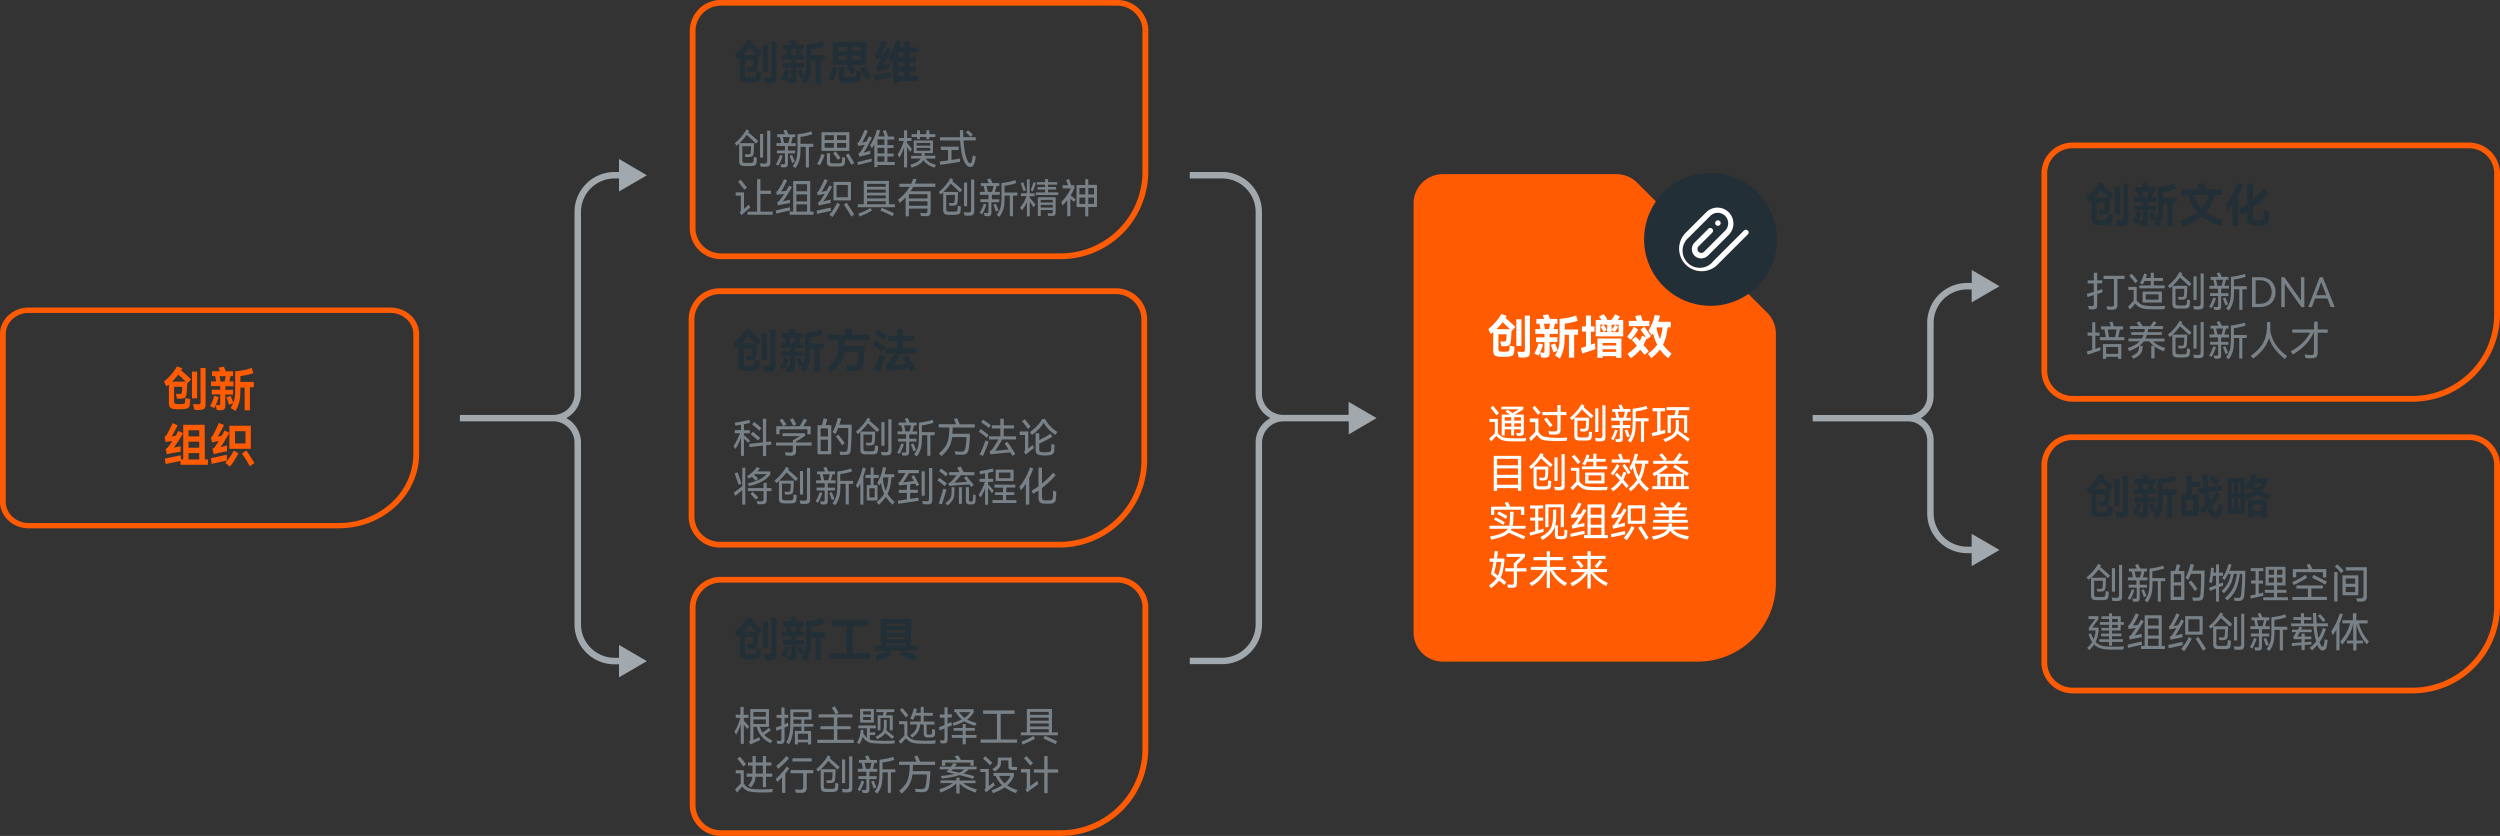 <svg id="图层_1" data-name="图层 1" xmlns="http://www.w3.org/2000/svg" xmlns:xlink="http://www.w3.org/1999/xlink" viewBox="0 0 1166.58 390.06"><rect x="0" y="0" width="1166.58" height="390.06" fill="#333333" stroke="none"/><defs><style>.cls-1{fill:none;}.cls-2{clip-path:url(#clip-path);}.cls-3{fill:#ff5b03;}.cls-4,.cls-9{fill:#222f37;}.cls-5{fill:#778187;}.cls-6{clip-path:url(#clip-path-2);}.cls-7{clip-path:url(#clip-path-3);}.cls-8{clip-path:url(#clip-path-4);}.cls-9{fill-rule:evenodd;}.cls-10{clip-path:url(#clip-path-5);}.cls-11{fill:#fff;}.cls-12{clip-path:url(#clip-path-6);}.cls-13{clip-path:url(#clip-path-7);}.cls-14{clip-path:url(#clip-path-8);}.cls-15{clip-path:url(#clip-path-9);}.cls-16{fill:#a2a9ae;}.cls-17{clip-path:url(#clip-path-10);}.cls-18{clip-path:url(#clip-path-11);}.cls-19{clip-path:url(#clip-path-12);}</style><clipPath id="clip-path" transform="translate(-3089.71 -697.02)"><rect class="cls-1" x="3408.58" y="693.96" width="219.56" height="126.8"/></clipPath><clipPath id="clip-path-2" transform="translate(-3089.71 -697.02)"><rect class="cls-1" x="3408.08" y="828.52" width="219.56" height="126.8"/></clipPath><clipPath id="clip-path-3" transform="translate(-3089.71 -697.02)"><rect class="cls-1" x="3408.58" y="963.1" width="219.56" height="126.8"/></clipPath><clipPath id="clip-path-4" transform="translate(-3089.71 -697.02)"><rect class="cls-1" x="3749.18" y="778.28" width="169.36" height="227.47"/></clipPath><clipPath id="clip-path-5" transform="translate(-3089.71 -697.02)"><rect class="cls-1" x="3872.98" y="793.68" width="32.66" height="30.14"/></clipPath><clipPath id="clip-path-6" transform="translate(-3089.71 -697.02)"><rect class="cls-1" x="3872.79" y="793.49" width="32.97" height="30.46"/></clipPath><clipPath id="clip-path-7" transform="translate(-3089.71 -697.02)"><rect class="cls-1" x="4039.34" y="760.47" width="219.56" height="126.8"/></clipPath><clipPath id="clip-path-8" transform="translate(-3089.71 -697.02)"><rect class="cls-1" x="4039.34" y="896.59" width="219.56" height="126.81"/></clipPath><clipPath id="clip-path-9" transform="translate(-3089.71 -697.02)"><rect class="cls-1" x="3304.31" y="771.18" width="87.26" height="241.86"/></clipPath><clipPath id="clip-path-10" transform="translate(-3089.71 -697.02)"><rect class="cls-1" x="3644.9" y="777.28" width="87.26" height="229.71"/></clipPath><clipPath id="clip-path-11" transform="translate(-3089.71 -697.02)"><rect class="cls-1" x="3934.87" y="822.3" width="88.43" height="139.25"/></clipPath><clipPath id="clip-path-12" transform="translate(-3089.71 -697.02)"><rect class="cls-1" x="3087.1" y="838.02" width="200.45" height="107.82"/></clipPath></defs><title>12</title><g class="cls-2"><path class="cls-3" d="M3624.18,711.51h1.35v65.67a40.88,40.88,0,0,1-41,40.77H3426.12a14.51,14.51,0,0,1-14.55-14.48h0v-92h0v0A14.51,14.51,0,0,1,3426.1,697H3611a14.52,14.52,0,0,1,14.57,14.48h-2.7a11.72,11.72,0,0,0-3.47-8.34,11.86,11.86,0,0,0-8.4-3.46H3426.1a11.82,11.82,0,0,0-11.84,11.78v0h0v92h0a11.72,11.72,0,0,0,3.47,8.34,11.84,11.84,0,0,0,8.38,3.45h158.44a38.25,38.25,0,0,0,27.06-11.16,37.85,37.85,0,0,0,11.21-26.93V711.51Z" transform="translate(-3089.71 -697.02)"/></g><path class="cls-4" d="M3498.15,734.83l7.23-1.84v-2.44q-1.58.41-3.89,1l-3.74.89Zm13.65-2.38h-3v-2.08h3Zm-3-6.51h3v2.12h-3Zm0-4.43h3v2.16h-3Zm5.39,10.94v-2.08h3v-2.31h-3v-2.12h3v-2.27h-3V721.5h3.33v-2.36h-3q-.48-1.43-1.08-3.07l-2.4.5.91,2.57h-2.62a27.42,27.42,0,0,0,.89-2.83l-2.45-.35a20.89,20.89,0,0,1-1.39,4.18,21.59,21.59,0,0,1-2.15,3.64l1.23,2.73q.52-.76,1-1.49v10.9h2.4V734.8h9v-2.36Zm-14.82-7.87c.53-.12,1.05-.22,1.56-.3q-1,1.71-1.56,2.62a2.22,2.22,0,0,1-.45.51,2.11,2.11,0,0,1-.63.29l.69,2.7.89-.21.45-.13q2.68-.69,4.28-1l0-2.49-3,.89q.76-1.15,2-3.36t2.07-3.95l-2.05-1-1.36,2.75-1.3.3q.56-1,1.34-2.5t1.43-3l-2.36-.91q-.69,1.69-1.43,3.3t-1.26,2.5a1.4,1.4,0,0,1-.36.44,1.7,1.7,0,0,1-.55.27l.69,2.49Zm-20.9,10a26.69,26.69,0,0,0,1.18-2.71q.57-1.53,1-2.91l-2.44-.56a21.21,21.21,0,0,1-.92,2.77,23.3,23.3,0,0,1-1.2,2.53Zm10.77-2.49a1.12,1.12,0,0,1-.3.76,1.5,1.5,0,0,1-1,.26q-.52,0-1.56,0c-.71,0-1.23,0-1.58,0a1.42,1.42,0,0,1-.87-.28,1.08,1.08,0,0,1-.26-.82v-3.76h-2.49V733a2.39,2.39,0,0,0,.66,1.88,3.41,3.41,0,0,0,2.13.65l2.14,0q.73,0,2.12,0a7.26,7.26,0,0,0,1.85-.25,1.72,1.72,0,0,0,1-.68,3.07,3.07,0,0,0,.4-1.38q.22-2,.22-2.7l-2.4-.5q0,1.45-.06,2.1m2-2.86q.61,1,1.45,2.5t1.43,2.65l2.29-1.28q-.58-1.06-1.48-2.6t-1.5-2.49Zm.17-4.3h-4V723h4Zm-6.42,0h-4V723h4Zm2.45-6.08h4v1.95h-4Zm-6.47,0h4v1.95h-4Zm3.66,9.41q.76,1,2.27,3.22l2.1-1.45q-.48-.69-2.08-2.79H3494V716.66H3478.4v10.62h7.7Zm-23.19-8.22q-.24,1.5-.5,2.49h-1.86l-.47-2.49Zm6.88,2.68V720a32.65,32.65,0,0,0,3.26-.58,23,23,0,0,0,2.8-.8l-.8-2.44a22.27,22.27,0,0,1-3.52,1,41.77,41.77,0,0,1-4.16.61v7q0,3-.16,4.66a11.3,11.3,0,0,1-.68,3l-1.27-3.22-2,.69q.87,2.18,1.23,3.5l1.95-.8a11.84,11.84,0,0,1-1.23,2.23l2.34,1.41a18,18,0,0,0,1.43-3.17,15.22,15.22,0,0,0,.65-3.21q.17-1.75.17-4.56v0h2v10.66h2.44V725.22h1.82v-2.47Zm-3.42,3.66h-3.61v-1.62h3.81v-2.23h-1.9l.35-1.71c0-.17.06-.32.09-.44s.05-.23.07-.34h1.19v-2.25h-3.4l-.3-.76-.58-1.43-2.51.52.3.73.39.93h-3.68v2.25h1.43c.25,1.27.4,2.1.45,2.49h-2.36v2.23h4.26v1.62H3455v2.25h3.92v3.81a2.42,2.42,0,0,1-.11.91c-.07.14-.24.21-.52.21a10,10,0,0,1-1.39-.13,32.53,32.53,0,0,0,1.36-3.68l-2.12-.58a24.76,24.76,0,0,1-.86,2.5,20.44,20.44,0,0,1-1.07,2.28l2,.93q.45-.91.67-1.43l.41,2.29a11.49,11.49,0,0,0,1.79.13,2.5,2.5,0,0,0,1.75-.51,2.56,2.56,0,0,0,.48-1.79v-5h3.61Zm-28.49-3.81a26.36,26.36,0,0,0,2.9-3.27q1.56,1.43,3.44,3.27Zm9.3,7.81h2.4V717.93h-2.4Zm4,1.54a1.47,1.47,0,0,1-.24,1,1.34,1.34,0,0,1-1,.25,15.31,15.31,0,0,1-2.23-.15l.54,2.68q1.12.11,2,.11a6.72,6.72,0,0,0,2-.24,1.6,1.6,0,0,0,1-.83,4.16,4.16,0,0,0,.28-1.72V716.27h-2.4Zm-9.86-3.57a10.32,10.32,0,0,1-1.62-.13l.45,2.25q.67.06,1.39.07a5.18,5.18,0,0,0,1.88-.26,1.63,1.63,0,0,0,.9-.84,5.58,5.58,0,0,0,.38-1.73q.21-2.7.24-4.46l.13.13,1.67-1.86q-.89-.89-2.23-2.09t-2.4-2.09l.54-1-2.49-.87a20.37,20.37,0,0,1-2.6,3.7,25.23,25.23,0,0,1-3.46,3.37l1.15,2.29,1.15-.91v8.37a4.76,4.76,0,0,0,.28,1.84,1.74,1.74,0,0,0,.91.93,5.13,5.13,0,0,0,1.75.35q1,.07,1.84.06t1.82-.06a8.27,8.27,0,0,0,1.86-.29,1.59,1.59,0,0,0,.92-.7,3.88,3.88,0,0,0,.4-1.49q.13-1.43.13-2.18l-2.27-.5c0,.36,0,.84-.07,1.45a3.15,3.15,0,0,1-.14.8.62.62,0,0,1-.35.37,2.66,2.66,0,0,1-.79.15q-.65.06-1.32.07t-1.3-.07a2.73,2.73,0,0,1-.81-.15.59.59,0,0,1-.34-.39,3.48,3.48,0,0,1-.09-.91V725h3.81q0,.74-.13,2.16a3.24,3.24,0,0,1-.16.78.55.55,0,0,1-.32.32,2.08,2.08,0,0,1-.7.09" transform="translate(-3089.71 -697.02)"/><path class="cls-5" d="M3496.5,771c-.88.24-2.13.55-3.71.95s-2.59.62-3,.7L3490,774c.42-.1,1.4-.33,2.93-.72s2.71-.69,3.52-.89Zm-42.81-1.63a18.69,18.69,0,0,1-1.93,4.32l1.17.6a17.63,17.63,0,0,0,1.07-2.1,25.71,25.71,0,0,0,.92-2.47l-1.23-.35m5.65,0-1.18.43c.19.49.41,1,.65,1.69s.42,1.17.53,1.55l1.26-.54-.18-.43c-.62-1.57-1-2.47-1.08-2.7m13.72-.5a18.46,18.46,0,0,1-.92,2.4c-.39.83-.79,1.57-1.18,2.22l1.37.64c.38-.68.76-1.45,1.15-2.32s.72-1.71,1-2.51l-1.44-.43m12.64-.23-1.3.73q.53.85,1.3,2.2c.5.89.92,1.67,1.27,2.3l1.34-.71c-.35-.65-.79-1.44-1.32-2.33s-.95-1.63-1.3-2.2m-8.62-.09h-1.48v4.17a1.9,1.9,0,0,0,.53,1.49,2.7,2.7,0,0,0,1.71.5l1.8,0,1.79,0a5.89,5.89,0,0,0,1.46-.2,1.28,1.28,0,0,0,.76-.54,2.2,2.2,0,0,0,.31-1.1c.05-.38.1-.79.12-1.23s.05-.8.07-1.07l-1.42-.29a8.53,8.53,0,0,1,0,.91c0,.49-.05.83-.07,1a1.14,1.14,0,0,1-.33.81,1.82,1.82,0,0,1-1.07.26c-.31,0-.8,0-1.45,0s-1.12,0-1.46,0a1.65,1.65,0,0,1-1-.29,1.08,1.08,0,0,1-.29-.85v-3.61m2.62-.81-1.15.81c.33.43.69.95,1.11,1.53s.79,1.11,1.11,1.61l1.22-.88-1.08-1.51c-.47-.62-.87-1.15-1.21-1.57m57.36-2.22h-8.28V767h3.38v4.88l-1.72.23c-.48.08-1.21.18-2.2.31l.2,1.51q3.44-.45,9.31-1.4l0-1.52c-1.44.24-2.76.45-4,.62V767h3.33v-1.5m-19.64.53h6.41v1.32h-6.41Zm0-2.3h6.41v1.26h-6.41Zm7.71-1.17h-9v5.95h3.67c0,.5,0,.84,0,1v.23h-4.91V771h4.5a4.44,4.44,0,0,1-1.73,1.65,12.44,12.44,0,0,1-3.12,1.21l.58,1.37q4.19-1.3,5.52-3.44a9,9,0,0,0,5.3,3.44l.51-1.36a10.32,10.32,0,0,1-3-1.15,5.77,5.77,0,0,1-1.8-1.72h4.54v-1.31h-5v-.23l0-1h3.89v-5.95m-79.24-3h-1.44v11h1.44Zm28.72,4.23h4.3v2.22h-4.3Zm5.75,0h4.28v2.22h-4.28Zm-5.75-3.64h4.3v2.26h-4.3Zm5.75,0h4.28v2.26h-4.28Zm5.76-1.38h-13v8.69h13Zm-17.74-.41a21,21,0,0,1-3,.83,28.38,28.38,0,0,1-3.46.54v5.91a34,34,0,0,1-.18,3.93,10,10,0,0,1-.66,2.64,10.17,10.17,0,0,1-1.42,2.37l1.31.92a14.2,14.2,0,0,0,1.51-2.71,11.76,11.76,0,0,0,.68-2.82,39.33,39.33,0,0,0,.18-4v-.37h2.47v9.62h1.45v-9.62h2.06v-1.42h-6V760.9a28,28,0,0,0,2.93-.51,23.82,23.82,0,0,0,2.58-.75l-.47-1.37m-19.15-.26h-1.45v14a1.6,1.6,0,0,1-.26,1.08,1.47,1.47,0,0,1-1,.27,15,15,0,0,1-2.11-.18l.34,1.59c.66.05,1.26.09,1.8.09a5.8,5.8,0,0,0,1.69-.19,1.32,1.32,0,0,0,.8-.66,3,3,0,0,0,.23-1.36V758m63.78-.18h-1.38v3.59h-2.44v1.38h2.34a27,27,0,0,1-1.29,3.4,23.21,23.21,0,0,1-1.64,3l.92,1.32a23,23,0,0,0,2.1-4.63v9.24H3513v-9.42l.54.83.92,1.39.79-1.37c-.41-.54-1.15-1.46-2.25-2.75v-1h2.06v-1.38H3513v-3.59m28.38,0-.94,1a19.41,19.41,0,0,1,2.28,2.1l.93-1.11c-.26-.27-.62-.6-1.08-1s-.85-.73-1.19-1m-18,0H3522v1.79h-3v-1.79h-1.37v1.79h-2.52v1.34h2.52v1H3519v-1h3v1h1.37v-1h2.81v-1.34h-2.81v-1.79m15.82-.07h-1.6c.05.5.08,1.61.11,3.32h-9.35v1.49h9.42a42.54,42.54,0,0,0,.76,6.29,15.19,15.19,0,0,0,1.33,4,5.23,5.23,0,0,0,1.27,1.64,2.23,2.23,0,0,0,1.36.47,1.67,1.67,0,0,0,1.22-.51,4.1,4.1,0,0,0,.85-1.83c.12-.5.29-1.37.48-2.6l-1.33-.48c-.14.85-.27,1.6-.41,2.25a3.39,3.39,0,0,1-.37,1.13.52.52,0,0,1-.47.26.86.86,0,0,1-.54-.18,1.89,1.89,0,0,1-.54-.64,13,13,0,0,1-1.3-3.74,42.84,42.84,0,0,1-.73-6.1H3545V761h-5.81c0-1.21-.07-2.3-.07-3.32m-45.9-.07c-.42,1-.91,2.1-1.44,3.22a19.56,19.56,0,0,1-1.22,2.32,1.28,1.28,0,0,1-.31.34,1.37,1.37,0,0,1-.45.23l.39,1.45c.35-.1.64-.15.85-.19.8-.16,1.54-.31,2.21-.42a29.81,29.81,0,0,1-2.09,3.39,1.5,1.5,0,0,1-.38.35,1.84,1.84,0,0,1-.51.23l.42,1.64,1.1-.3c1.79-.47,3.1-.8,4-1v-1.52l-3.09.92a31.56,31.56,0,0,0,1.87-3.13c.8-1.48,1.48-2.78,2-3.92l-1.29-.61c-.34.69-.76,1.52-1.26,2.49l-2.06.48c.33-.53.76-1.34,1.32-2.47s1-2.11,1.37-3l-1.41-.55m5.91,12.41h3.25v2.56h-3.25Zm0-3.94h3.25v2.59h-3.25Zm0-4h3.25v2.62h-3.25Zm-.26-4.53a21,21,0,0,1-3.13,7.2l.8,1.57c.37-.56.74-1.18,1.15-1.88v10.63h1.44V774h8.1v-1.4h-3.44v-2.56h2.85v-1.36h-2.85v-2.59h2.85v-1.34h-2.85v-2.62H3507v-1.41h-2.89l-1.07-3-1.36.41q.29.73.94,2.56h-3.1a24.7,24.7,0,0,0,.88-2.8l-1.49-.31m-43.3,6.18c-.19-1-.39-1.92-.61-2.79h3.27c-.23,1.08-.48,2-.71,2.79h-2m1.1-6.26-1.38.42.2.46.57,1.26h-3.67V761h1.27c.2.69.39,1.63.61,2.79H3452v1.36h4v2.07h-3.77v1.32H3456v4a2.69,2.69,0,0,1-.11.95c-.08.14-.28.22-.61.22a7.59,7.59,0,0,1-.89-.08l-.46,0,.28,1.37a9.49,9.49,0,0,0,1.5.11,3.08,3.08,0,0,0,1-.2,1,1,0,0,0,.52-.54,3,3,0,0,0,.15-1.11v-4.68h3.41v-1.32h-3.41v-2.07h3.67v-1.36h-2.18c.31-1.1.55-2,.72-2.79h1.22V759.7h-3.17l-1-2.14m-18.68-.07a19.42,19.42,0,0,1-2.3,3.32,21.87,21.87,0,0,1-3.1,3.05l.91,1.14c.35-.27.75-.6,1.17-1v8a3.85,3.85,0,0,0,.23,1.49,1.36,1.36,0,0,0,.73.75,4.54,4.54,0,0,0,1.45.28c.35,0,.88,0,1.56,0s1.21,0,1.54,0a6.69,6.69,0,0,0,1.56-.23,1.45,1.45,0,0,0,.76-.57,3.28,3.28,0,0,0,.31-1.21,9.5,9.5,0,0,0,.08-1c0-.34,0-.65,0-.92l-1.42-.3c0,.37,0,.85-.05,1.46a2.77,2.77,0,0,1-.15.8.64.64,0,0,1-.39.35,3.65,3.65,0,0,1-.91.14l-1.23,0-1.25,0a3.15,3.15,0,0,1-.92-.15.66.66,0,0,1-.37-.39,3.29,3.29,0,0,1-.09-1v-6.27h4.09q0,1.1-.12,2.48a3.46,3.46,0,0,1-.15.91.53.53,0,0,1-.33.35,2.86,2.86,0,0,1-.81.08,11.19,11.19,0,0,1-1.5-.11l.24,1.31c.42,0,.84.05,1.25.05a4.75,4.75,0,0,0,1.6-.2,1.3,1.3,0,0,0,.77-.69,4.47,4.47,0,0,0,.29-1.5c.11-1.8.15-3.17.13-4.09h-6.83a23,23,0,0,0,3.44-3.86c.6.53,1.32,1.18,2.17,2s1.57,1.49,2.17,2.07l1-1.18c-.61-.6-1.37-1.29-2.28-2.09s-1.68-1.45-2.33-2c.11-.16.24-.42.42-.75l-1.38-.66" transform="translate(-3089.71 -697.02)"/><path class="cls-5" d="M3495.8,794.07a25.91,25.91,0,0,1-2.56,1.41,29.45,29.45,0,0,1-3,1.19l.57,1.38a34.77,34.77,0,0,0,5.79-2.78Zm5.33-.09-.62,1.3q1.89.75,5.71,2.6l.65-1.4c-.29-.11-1.23-.53-2.86-1.25-1.07-.5-2-.92-2.87-1.26m-23.76-.1-.38.1c-.76.16-1.73.38-3,.66l-3.24.7.22,1.52,5.24-1.15,1.22-.27-.11-1.56m-19-.14q-.73.14-3,.65c-1.48.34-2.68.62-3.61.85l.29,1.49c.65-.19,1.76-.46,3.32-.81s2.6-.55,3.13-.64l-.16-1.55m90.47-1.64a18.69,18.69,0,0,1-1.93,4.32l1.17.6a17.63,17.63,0,0,0,1.07-2.1,25.71,25.71,0,0,0,.92-2.47l-1.23-.35m5.65,0-1.18.43c.19.49.41,1,.65,1.69s.42,1.17.53,1.55l1.26-.54-.18-.43c-.62-1.57-1-2.47-1.08-2.7m-69.65-.47-1.27.83c.6.92,1.23,1.91,1.91,3s1.18,2,1.53,2.64l1.38-.93q-.63-1.1-1.75-2.81c-.74-1.15-1.34-2.06-1.8-2.71m-4.43,0a23.46,23.46,0,0,1-3.6,5.57l1.37,1.07a20.36,20.36,0,0,0,1.83-2.62c.64-1.06,1.23-2.13,1.76-3.21l-1.35-.81m95,1h5.6v1.26h-5.6Zm0-2.36h5.6v1.26h-5.6Zm7-1.21H3574v8.78h1.37V795h5.6v.62a1.44,1.44,0,0,1-.15.77.74.74,0,0,1-.64.22,13.85,13.85,0,0,1-1.63-.11l.24,1.22c.66.05,1.17.07,1.5.07a3.76,3.76,0,0,0,1.25-.15,1,1,0,0,0,.61-.54,3,3,0,0,0,.18-1.17V789m-145.46-2.2H3433v1.48h2.41v6.79a1.58,1.58,0,0,1-.12.69,1.54,1.54,0,0,1-.43.49l.94,1.18.85-.83c.85-.81,1.88-1.71,3.1-2.68l-.61-1.44-2.24,2v-7.68M3541,782.24h-1.44v11H3541Zm26.18-.18-1.14.41c.29.79.69,2,1.23,3.77l1.17-.38c-.37-1.21-.79-2.47-1.26-3.79m4.8,0c-.41,1.23-.85,2.49-1.33,3.77l1.06.45q.77-2,1.38-3.86L3572,782m-91.93,1.35h5.27v5.73h-5.27Zm6.72-1.46h-8.14v8.63h8.14Zm-25.48,10.49h5v3.38h-5Zm0-4.66h5V791h-5Zm0-4.76h5v3.31h-5Zm6.47-1.49h-7.94v14.29h-1.68v1.45h11.15v-1.45h-1.53V781.5m26.5,9.41H3503v1.44h-8.72Zm0-2.71H3503v1.41h-8.72Zm0-2.7H3503v1.41h-8.72Zm0-2.68H3503v1.37h-8.72Zm10.23-1.37h-11.74v10.9H3490v1.37h17.28v-1.37h-2.77v-10.9m59-.41a21,21,0,0,1-3,.83,28.38,28.38,0,0,1-3.46.54v5.91a34,34,0,0,1-.18,3.93,10,10,0,0,1-.66,2.64,10.17,10.17,0,0,1-1.42,2.37l1.31.92a14.2,14.2,0,0,0,1.51-2.71,11.77,11.77,0,0,0,.68-2.82,39.33,39.33,0,0,0,.18-4v-.37h2.47v9.62h1.45v-9.62h2.06v-1.42h-6v-3.16a28,28,0,0,0,2.93-.51,23.82,23.82,0,0,0,2.58-.75l-.47-1.37m-128.2-.2-1.14,1c.92,1.1,1.9,2.32,2.94,3.67l1.18-1c-.46-.6-1-1.25-1.59-2s-1.06-1.27-1.4-1.67m109-.05h-1.45v14a1.6,1.6,0,0,1-.26,1.08,1.47,1.47,0,0,1-1,.27,15,15,0,0,1-2.11-.18l.34,1.59c.66.05,1.26.09,1.8.09a5.8,5.8,0,0,0,1.69-.19,1.32,1.32,0,0,0,.8-.66,3,3,0,0,0,.23-1.36V780.78m25.91-.08h-1.34v6.49h-2.77v1.33h2.58a14.46,14.46,0,0,1-3,5.38l.95,1.22a14.55,14.55,0,0,0,2.24-3.86V798h1.34v-6.86a28.75,28.75,0,0,1,1.72,2.59l1-1.12a37,37,0,0,0-2.75-3.29v-.76h2.33v-1.33h-2.33V780.7m8.55-.08h-1.37V782h-3.84v1.19h3.84v1.11h-3.54v1.18h3.54v1.33h-4.32V788h10.42v-1.22h-4.73v-1.33h3.78v-1.18h-3.78V783.2H3583V782h-4.21v-1.4m9.76,0-1.37.41c.27.64.57,1.46.91,2.47h-2.51v1.45h3.82a22.79,22.79,0,0,1-2,3.48,20.9,20.9,0,0,1-2.49,2.94l.64,1.54a29.56,29.56,0,0,0,2.17-2.41v7.44h1.45v-8.13c.65.54,1.19,1,1.61,1.45l.91-1.11c-.58-.51-1.38-1.15-2.4-1.9a31,31,0,0,0,1.77-3.33v-1.42h-1.46c-.41-1.22-.75-2.17-1-2.87m-144,0H3443v15.18h-4.47v1.42h11.72v-1.42h-5.71v-8.28h4.91V786h-4.91v-5.39m11.06,0c-.39.89-.88,1.88-1.48,2.94a25.62,25.62,0,0,1-1.48,2.44.86.86,0,0,1-.29.3,2,2,0,0,1-.45.2l.31,1.5a6.84,6.84,0,0,1,1.07-.19c.92-.14,1.71-.23,2.35-.31a39.09,39.09,0,0,1-2.26,3.21,1.5,1.5,0,0,1-.41.38,2.29,2.29,0,0,1-.57.26l.33,1.56c.49-.14.91-.24,1.26-.31,1.42-.31,2.89-.58,4.36-.8v-1.57l-3.35.77c.62-.81,1.37-1.91,2.22-3.25s1.55-2.51,2.06-3.46l-1.32-.65c-.27.52-.73,1.33-1.4,2.41-1,.16-1.82.27-2.33.33.39-.62.85-1.41,1.37-2.37s1-1.87,1.42-2.76l-1.42-.62m137.82,8.57h2.72v3h-2.72Zm4.13,0h2.7v3h-2.7Zm-4.13-4.43h2.72v3h-2.72Zm4.13,0h2.7v3h-2.7Zm0-4.13h-1.41v2.72h-4.08v10.29h4.08V798h1.41v-4.4h4.05V783.27h-4.05v-2.72m-123,0c-.41.92-.91,2-1.5,3.14a21.15,21.15,0,0,1-1.37,2.43,1.19,1.19,0,0,1-.3.33,1.88,1.88,0,0,1-.41.22l.31,1.46,1.13-.24c1-.2,1.69-.35,2.14-.42q-1.32,2.2-2.11,3.29a1.43,1.43,0,0,1-.41.41,2.49,2.49,0,0,1-.6.26l.34,1.51,1-.26c1.59-.37,3.1-.68,4.55-.95v-1.6l-3.39.88a31.91,31.91,0,0,0,2-3.12c.87-1.48,1.59-2.72,2.13-3.75l-1.27-.65c-.34.65-.81,1.49-1.44,2.54q-.87.22-2.24.53c.37-.61.84-1.45,1.41-2.53s1.06-2,1.42-2.8l-1.45-.65m39.36,10.37h8.66v2.07h-8.66Zm0-3.31h8.66v2h-8.66Zm2-7.17a23.64,23.64,0,0,1-.92,2.3h-5.53v1.44h4.77a20.23,20.23,0,0,1-5.42,6l.72,1.54a28.82,28.82,0,0,0,2.86-2.59v8.81h1.5v-3.62h8.66v.92a1.94,1.94,0,0,1-.18.95.7.7,0,0,1-.65.28,22.85,22.85,0,0,1-2.47-.15l.26,1.42c.91.07,1.79.11,2.67.11a1.8,1.8,0,0,0,1.44-.52,2.68,2.68,0,0,0,.42-1.7v-9.38h-9.35c.43-.64.87-1.33,1.27-2.07h10.27V782.7h-9.55c.26-.57.53-1.22.84-2l-1.61-.33m34.82,6.19c-.19-1-.39-1.92-.61-2.79h3.27c-.23,1.08-.48,2-.71,2.79h-2m1.1-6.26-1.38.42.2.46.57,1.26h-3.67v1.33h1.27c.2.69.39,1.63.61,2.79h-2.36v1.36h4V790h-3.77v1.32h3.77v4a2.7,2.7,0,0,1-.11.95c-.08.14-.28.22-.61.22a7.59,7.59,0,0,1-.89-.08l-.46,0,.28,1.37a9.49,9.49,0,0,0,1.5.11,3.08,3.08,0,0,0,1-.2,1,1,0,0,0,.52-.54,3,3,0,0,0,.15-1.11v-4.68H3556V790h-3.41v-2.07h3.67v-1.36H3554c.31-1.1.55-2,.72-2.79H3556v-1.33h-3.17l-1-2.14m-18.68-.07a19.42,19.42,0,0,1-2.3,3.32,21.87,21.87,0,0,1-3.1,3.05l.91,1.14c.35-.27.75-.6,1.17-1v8a3.85,3.85,0,0,0,.23,1.49,1.36,1.36,0,0,0,.73.75,4.54,4.54,0,0,0,1.45.28c.35,0,.88,0,1.56,0s1.21,0,1.54,0a6.69,6.69,0,0,0,1.56-.23,1.45,1.45,0,0,0,.76-.57,3.28,3.28,0,0,0,.31-1.21,9.45,9.45,0,0,0,.08-1c0-.34,0-.65,0-.92l-1.42-.3c0,.37,0,.85-.05,1.46a2.77,2.77,0,0,1-.15.8.64.64,0,0,1-.39.35,3.65,3.65,0,0,1-.91.14l-1.23,0-1.25,0a3.15,3.15,0,0,1-.92-.15.66.66,0,0,1-.37-.39,3.29,3.29,0,0,1-.09-1v-6.27h4.09q0,1.1-.12,2.48a3.47,3.47,0,0,1-.15.91.53.53,0,0,1-.33.35,2.86,2.86,0,0,1-.81.08,11.19,11.19,0,0,1-1.5-.11l.24,1.31c.42,0,.84.05,1.25.05a4.75,4.75,0,0,0,1.6-.2,1.3,1.3,0,0,0,.77-.69,4.47,4.47,0,0,0,.29-1.5c.11-1.8.15-3.17.13-4.09h-6.83a23,23,0,0,0,3.44-3.86c.6.53,1.32,1.18,2.17,2s1.57,1.49,2.17,2.07l1-1.18c-.61-.6-1.37-1.29-2.28-2.09s-1.68-1.45-2.33-2c.11-.16.24-.42.42-.75l-1.38-.66" transform="translate(-3089.71 -697.02)"/><g class="cls-6"><path class="cls-3" d="M3623.68,846.08H3625v65.67a40.88,40.88,0,0,1-41,40.77H3425.61A14.51,14.51,0,0,1,3411.06,938h0v-92h0v0a14.51,14.51,0,0,1,14.53-14.46h184.86A14.52,14.52,0,0,1,3625,846.08h-2.7a11.73,11.73,0,0,0-3.47-8.34,11.86,11.86,0,0,0-8.4-3.46H3425.6a11.82,11.82,0,0,0-11.84,11.78v0h0v92h0a11.72,11.72,0,0,0,3.47,8.34,11.84,11.84,0,0,0,8.38,3.45h158.44a38.25,38.25,0,0,0,27.07-11.16,37.86,37.86,0,0,0,11.21-26.93V846.08Z" transform="translate(-3089.71 -697.02)"/></g><path class="cls-4" d="M3500.13,870.44a66.92,66.92,0,0,0,2.62-7.44l-2.53-.76q-1,3.4-2.68,7.44Zm2.6-11.51q-.87-.73-2.16-1.7t-2.12-1.46l-1.45,2.1q.87.6,2.15,1.6t2.09,1.69Zm.89-5.12q-.65-.54-1.91-1.45t-2.2-1.51l-1.43,2.08q.8.54,2.09,1.48t2,1.52Zm13.58,15.42q-.8-1.38-2.13-3.38t-2.15-3.06l-2.08,1.28q.76,1,1.77,2.68-2.88.35-5.78.65.84-1.19,1.73-2.64t1.53-2.7h7V859.6h-6v-3.37h5v-2.44h-5v-3.14h-2.7v3.14h-4.3v2.44h4.3v3.37h-5.56V862h4.2q-.76,1.41-1.6,2.74a22.44,22.44,0,0,1-1.41,2,1.49,1.49,0,0,1-.41.36,7,7,0,0,1-.74.36l.85,2.62,1.3-.17,1.6-.2q3.79-.43,7.29-.8l1,1.73Zm-21.93-13.43v-2.6h-7.59q-.69-2.29-.91-2.86l-3.07.46q.35,1,.74,2.4h-8.31v2.6h5.06q0,.69-.08,2.08a23.13,23.13,0,0,1-.69,4.52,9.52,9.52,0,0,1-1.59,3.21,18.06,18.06,0,0,1-3.13,3.06l2,2.18a18.83,18.83,0,0,0,4.09-4.54,13.94,13.94,0,0,0,1.75-5.23h6.82q0,1.13-.15,2.4t-.3,2.23a5.23,5.23,0,0,1-.39,1.29,1.13,1.13,0,0,1-.63.57,3.69,3.69,0,0,1-1.21.15,30.53,30.53,0,0,1-3.14-.17L3485,870q1.9.13,3.57.11a5.61,5.61,0,0,0,2.12-.36,2.44,2.44,0,0,0,1.17-1.08,7,7,0,0,0,.65-2.13q.19-1.21.4-3.84t.25-4.18h-9.41l0-.35.13-2.42Zm-34.37-1.12q-.24,1.5-.5,2.49h-1.86l-.47-2.49Zm6.88,2.68v-2.73A32.72,32.72,0,0,0,3471,854a23,23,0,0,0,2.8-.8l-.8-2.44a22.26,22.26,0,0,1-3.52,1,41.77,41.77,0,0,1-4.16.61v7q0,3-.16,4.66a11.3,11.3,0,0,1-.68,3l-1.27-3.22-2,.69a36.88,36.88,0,0,1,1.23,3.5l1.95-.8a11.84,11.84,0,0,1-1.23,2.23l2.34,1.41a18,18,0,0,0,1.43-3.17,15.22,15.22,0,0,0,.65-3.21q.17-1.75.17-4.56v0h2v10.66h2.44V859.82H3474v-2.47Zm-3.42,3.66h-3.61v-1.62h3.81v-2.23h-1.9l.35-1.71c0-.17.06-.32.09-.44s.05-.24.07-.34h1.19v-2.25h-3.4l-.3-.76-.58-1.43-2.51.52.3.73.39.93h-3.68v2.25H3456c.25,1.27.4,2.1.45,2.49h-2.36v2.23h4.26V861h-3.92v2.25h3.92v3.81a2.42,2.42,0,0,1-.11.91c-.07.14-.24.21-.52.21a10,10,0,0,1-1.39-.13,32.53,32.53,0,0,0,1.36-3.68l-2.12-.58a24.66,24.66,0,0,1-.86,2.5,20.38,20.38,0,0,1-1.07,2.28l2,.93q.45-.91.67-1.43l.41,2.29a11.48,11.48,0,0,0,1.79.13,2.5,2.5,0,0,0,1.75-.51,2.56,2.56,0,0,0,.48-1.79v-5h3.61Zm-28.49-3.81a26.36,26.36,0,0,0,2.9-3.27q1.56,1.43,3.44,3.27Zm9.3,7.81h2.4V852.53h-2.4Zm4,1.54a1.47,1.47,0,0,1-.24,1,1.34,1.34,0,0,1-1,.25,15.31,15.31,0,0,1-2.23-.15l.54,2.68q1.12.11,2,.11a6.72,6.72,0,0,0,2-.24,1.6,1.6,0,0,0,1-.83,4.16,4.16,0,0,0,.28-1.72V850.86h-2.4Zm-9.86-3.57a10.32,10.32,0,0,1-1.62-.13l.45,2.25q.67.06,1.39.07a5.18,5.18,0,0,0,1.88-.26,1.63,1.63,0,0,0,.9-.84,5.61,5.61,0,0,0,.38-1.73q.21-2.7.24-4.46l.13.13,1.67-1.86q-.89-.89-2.23-2.09T3440,852l.54-1-2.49-.87a20.37,20.37,0,0,1-2.6,3.7,25.23,25.23,0,0,1-3.46,3.37l1.15,2.29,1.15-.91v8.37a4.76,4.76,0,0,0,.28,1.84,1.74,1.74,0,0,0,.91.93,5.13,5.13,0,0,0,1.75.35q1,.07,1.84.06t1.82-.06a8.27,8.27,0,0,0,1.86-.29,1.59,1.59,0,0,0,.92-.7,3.88,3.88,0,0,0,.4-1.49q.13-1.43.13-2.18l-2.27-.5c0,.36,0,.84-.07,1.45a3.15,3.15,0,0,1-.14.8.62.62,0,0,1-.35.37,2.66,2.66,0,0,1-.79.15q-.65.06-1.32.07t-1.3-.07a2.73,2.73,0,0,1-.81-.15.59.59,0,0,1-.34-.39,3.43,3.43,0,0,1-.09-.91v-6.58h3.81q0,.74-.13,2.16a3.24,3.24,0,0,1-.16.78.55.55,0,0,1-.32.32,2.08,2.08,0,0,1-.7.09" transform="translate(-3089.71 -697.02)"/><path class="cls-5" d="M3510.27,903.92a19.56,19.56,0,0,1-1.92,4.32l1.15.58a14.76,14.76,0,0,0,1.07-2.09q.53-1.24.94-2.48Zm5.65,0-1.18.43c.19.49.39,1.06.64,1.69s.42,1.17.54,1.55l1.25-.53-.16-.45c-.62-1.57-1-2.47-1.08-2.7m33.64-1.37a57.86,57.86,0,0,1-2.72,6.64l1.54.56a57.56,57.56,0,0,0,2.66-6.64l-1.48-.56m-68.71-2.7-1.14.89c.41.46.9,1.1,1.48,1.9s1.08,1.52,1.49,2.15l1.18-1c-.43-.62-.93-1.32-1.52-2.07s-1.07-1.38-1.49-1.86m93.72-.68h-1.63v7.35a4.18,4.18,0,0,0,.28,1.74,1.65,1.65,0,0,0,.84.87,5.23,5.23,0,0,0,1.6.35,15.41,15.41,0,0,0,1.65.08,15.2,15.2,0,0,0,1.65-.08,3.7,3.7,0,0,0,2-.61,2.22,2.22,0,0,0,.69-1.67c0-.57.07-.93.08-1.11,0,0,0-.49.11-1.48l-1.59-.42c0,.31,0,.69,0,1.13s0,.8,0,1.08a2.85,2.85,0,0,1-.18.94.81.81,0,0,1-.47.45,3.92,3.92,0,0,1-1,.22c-.58,0-1,.07-1.32.07s-.73,0-1.31-.07a2.62,2.62,0,0,1-.85-.2.83.83,0,0,1-.38-.45,3.06,3.06,0,0,1-.09-.89V904c1-.45,2.06-1,3.24-1.59s2.13-1.14,2.85-1.57l-.76-1.49a23.43,23.43,0,0,1-2.41,1.48c-1,.56-2,1.06-2.91,1.5v-3.17m-109.17,0h-10.61v1.36h8.06l-3.28,2v1h-7.87v1.41h7.88v1.84a1.78,1.78,0,0,1-.26,1.13,1.15,1.15,0,0,1-.93.3A15.05,15.05,0,0,1,3456,908l.32,1.52a18.51,18.51,0,0,0,2.4.15,2.71,2.71,0,0,0,1.91-.53,2.57,2.57,0,0,0,.53-1.87v-2.32h7.3V903.5h-7.3v-.43l4.24-2.63v-1.32m-24.4-.62-1,1.18q.67.51,1.71,1.38c.69.58,1.27,1.1,1.75,1.53l1-1.21c-1.15-1-2.32-2-3.48-2.89m128.46-.12h-3.92V900H3568v6.87a1.2,1.2,0,0,1-.11.54,1.62,1.62,0,0,1-.41.5l1,1.17c.45-.41.7-.65.79-.71.65-.57,1.63-1.33,2.91-2.29l-.54-1.45-2.11,1.72v-7.94m-22.2-1.19-.85,1.22c.5.34,1.14.8,1.9,1.38s1.38,1.08,1.84,1.51L3551,900c-.5-.42-1.12-.92-1.88-1.48s-1.4-1-1.88-1.34M3502.46,894H3501v11h1.45Zm-60.84-.07-.92,1.1q.61.49,1.63,1.38c.66.58,1.22,1.1,1.68,1.54l1-1.15c-.49-.46-1.06-1-1.72-1.53s-1.22-1-1.65-1.34m-2.21-1c-1,.26-2.09.5-3.4.76s-2.44.43-3.4.56l.16,1.38c.68-.08,1.57-.23,2.67-.42v2.53h-2.89v1.42H3435a30.23,30.23,0,0,1-3,6.07l.91,1.27a26.27,26.27,0,0,0,2.55-5.24v8.47h1.42v-8a25.58,25.58,0,0,1,1.92,1.94l.92-1c-.37-.35-.81-.79-1.38-1.27s-1-.91-1.46-1.26v-.93h2.75v-1.42h-2.75V895c1.29-.26,2.22-.48,2.82-.65l-.27-1.37m108.94-.11-.85,1.19c.46.29,1.07.69,1.84,1.26s1.37,1,1.82,1.38l.87-1.26c-.42-.34-1-.79-1.8-1.33s-1.41-1-1.87-1.25m-23.42,0a22.28,22.28,0,0,1-3,.83,34.19,34.19,0,0,1-3.44.54v5.89a33.4,33.4,0,0,1-.19,3.93,10.33,10.33,0,0,1-.65,2.64,10.45,10.45,0,0,1-1.44,2.37l1.31.94a12.64,12.64,0,0,0,1.51-2.72,11.18,11.18,0,0,0,.68-2.82,35.82,35.82,0,0,0,.18-4v-.37h2.48v9.61h1.45v-9.61h2v-1.42h-6v-3.17a27.62,27.62,0,0,0,2.94-.51,20.53,20.53,0,0,0,2.56-.73l-.47-1.37m43-.26-1.26,1q.59.65,1.46,1.79c.57.74,1,1.33,1.27,1.76l1.26-1.09c-.3-.45-.75-1-1.32-1.72s-1-1.27-1.42-1.71m-62.18,0h-1.45v14a1.58,1.58,0,0,1-.26,1.08,1.46,1.46,0,0,1-1.06.27,15.33,15.33,0,0,1-2.11-.18l.34,1.59a17.9,17.9,0,0,0,1.82.09,5.87,5.87,0,0,0,1.69-.19,1.31,1.31,0,0,0,.8-.65,3.28,3.28,0,0,0,.23-1.37V892.58m71.7,0h-1.4a13.89,13.89,0,0,1-2.43,3.25,23.91,23.91,0,0,1-3.29,2.82l1,1.32a18.32,18.32,0,0,0,5.43-5.67,16.49,16.49,0,0,0,5.49,5.62l.93-1.33a16.57,16.57,0,0,1-5.73-6m-130.15-.14h-1.53v11l-6.41.68.14,1.53,6.28-.71v4.88h1.53v-5.05l2.41-.27-.14-1.48-2.28.24V892.4m110.84,0h-1.56v3.08h-4v1.48h4v3.67h-5.3v1.46h4.31c-.49.92-1,1.86-1.6,2.78a14.16,14.16,0,0,1-1.41,2,1.4,1.4,0,0,1-.41.35,3.55,3.55,0,0,1-.68.33l.52,1.53c.95-.14,1.78-.23,2.49-.31,2.67-.3,4.92-.53,6.75-.66.5.83.81,1.38,1,1.67l1.29-.91c-.46-.81-1.07-1.8-1.86-3s-1.41-2.07-1.91-2.72l-1.23.85c.47.65,1.12,1.59,1.92,2.78-1.4.14-2.44.23-3.14.31l-3.16.3a29.5,29.5,0,0,0,1.64-2.48c.62-1,1.15-2,1.61-2.82h6.49v-1.46h-5.75v-3.67h4.8v-1.48h-4.8v-3.08m-103.25,0-1.35.68c.15.29.54.89,1.17,1.84l.61.94h0l1.37-.77c-.19-.34-.61-1-1.25-1.87l-.54-.81m10-.07c-.23.49-.53,1.07-.91,1.76s-.74,1.27-1.07,1.79h-10.92v3.77h1.52v-2.33h13v2.33h1.53v-3.77h-3.42c.38-.61.95-1.59,1.72-2.91l-1.49-.64m7.82,9.84h3.43v5.33h-3.43Zm0-5.24h3.43v3.78h-3.43Zm1.37-4.62a22.66,22.66,0,0,1-.8,3.13h-2V909h6.41V895.41H3475c.3-1.06.54-2,.72-2.85l-1.6-.28m-14.43-.1-1.36.62q1.32,2.46,1.55,2.93l1.4-.68c-.27-.54-.57-1.07-.88-1.63s-.65-1.12-.7-1.25m20.94,0a30.44,30.44,0,0,1-1,3.33,26,26,0,0,1-1.4,3.18l1.33.88c.39-.81.81-1.76,1.25-2.83h4.72v1.46c0,3.17-.09,5.83-.28,8a3.23,3.23,0,0,1-.26,1.08.89.89,0,0,1-.5.47,2.5,2.5,0,0,1-.89.12,19.57,19.57,0,0,1-2.14-.16l.27,1.57.52,0,.64,0h.73c.27,0,.47,0,.61,0a4.24,4.24,0,0,0,1.36-.24,1.53,1.53,0,0,0,.77-.72,3.67,3.67,0,0,0,.34-1.44c.12-1.38.22-3.14.3-5.29s.12-4,.12-5.61v-.8h-5.76c.28-.84.57-1.78.84-2.81l-1.53-.3m31.51,6.26q-.28-1.5-.61-2.81h3.28c-.24,1.08-.47,2-.71,2.81h-2m1.11-6.26-1.4.42.22.45.57,1.26H3509v1.33h1.27q.29,1.06.61,2.81h-2.36v1.34h4v2.07h-3.77v1.32h3.77v4a2.35,2.35,0,0,1-.11.93c-.08.15-.28.22-.61.22s-.49,0-.89-.07l-.46,0,.28,1.37a9.64,9.64,0,0,0,1.5.1,3.17,3.17,0,0,0,1.06-.2,1,1,0,0,0,.52-.54,3.28,3.28,0,0,0,.15-1.1v-4.69h3.4v-1.32H3514v-2.07h3.67v-1.34h-2.2c.33-1.11.55-2,.73-2.81h1.21v-1.33h-3.17l-.95-2.13m23.08,0-1.52.51c.16.33.5,1.11,1,2.39h-8.1v1.5h5c0,1-.07,1.75-.11,2.28a19.37,19.37,0,0,1-.64,4.05,8.88,8.88,0,0,1-1.44,2.94,16.59,16.59,0,0,1-2.71,2.81l1.18,1.31a19.11,19.11,0,0,0,2.6-2.75,11.57,11.57,0,0,0,1.56-2.79,17.08,17.08,0,0,0,.83-3.37h6.67a25.64,25.64,0,0,1-.42,4.72,5,5,0,0,1-.39,1.33,1.19,1.19,0,0,1-.65.61,3.36,3.36,0,0,1-1.19.18,24.78,24.78,0,0,1-2.83-.19l.3,1.48c1,.1,1.94.14,2.7.14a5.9,5.9,0,0,0,2-.26,1.89,1.89,0,0,0,1-.88,5.77,5.77,0,0,0,.58-1.84,31.25,31.25,0,0,0,.35-3.16c.11-1.4.18-2.62.19-3.66h-8.19l0-.43.12-2.49h10.31V895h-7l-.22-.5-1.06-2.4m-41.77-.05a18.14,18.14,0,0,1-2.29,3.32,22.79,22.79,0,0,1-3.12,3.06l.92,1.14c.35-.28.73-.61,1.15-1v8a4,4,0,0,0,.23,1.49,1.39,1.39,0,0,0,.75.74,4.89,4.89,0,0,0,1.45.27c.35,0,.87,0,1.56,0s1.19,0,1.55,0a6.2,6.2,0,0,0,1.56-.23,1.29,1.29,0,0,0,.75-.57,2.75,2.75,0,0,0,.31-1.19c0-.3.07-.62.09-1s0-.66,0-.92l-1.44-.31c0,.37,0,.85-.05,1.46a2.87,2.87,0,0,1-.14.8.64.64,0,0,1-.39.35,3.65,3.65,0,0,1-.91.15c-.57,0-1,0-1.25,0s-.68,0-1.23,0a2.89,2.89,0,0,1-.92-.16.56.56,0,0,1-.37-.39,3,3,0,0,1-.11-.95v-6.29h4.09c0,.75,0,1.57-.11,2.48a4.9,4.9,0,0,1-.15.91.55.55,0,0,1-.34.35,2.29,2.29,0,0,1-.81.1,9.14,9.14,0,0,1-1.49-.12l.24,1.31c.42,0,.83.05,1.23.05a5.37,5.37,0,0,0,1.61-.19,1.36,1.36,0,0,0,.77-.71,4.47,4.47,0,0,0,.28-1.5c.09-1.8.14-3.16.12-4.08h-6.83a23.77,23.77,0,0,0,3.46-3.86c.6.51,1.31,1.16,2.17,2s1.57,1.48,2.17,2.06l1-1.18c-.6-.6-1.35-1.29-2.26-2.09s-1.69-1.45-2.33-2l.42-.75-1.4-.66" transform="translate(-3089.71 -697.02)"/><path class="cls-5" d="M3472.21,926.69a19.54,19.54,0,0,1-1.92,4.32l1.15.58a14.79,14.79,0,0,0,1.07-2.09q.53-1.24.94-2.48Zm5.65,0-1.18.43c.19.49.39,1.06.64,1.69s.42,1.17.54,1.55l1.25-.53-.16-.45c-.62-1.57-1-2.47-1.08-2.7m-37-.19-1,1c.76.73,1.6,1.64,2.55,2.7l1.1-1.1c-.6-.62-1.46-1.5-2.63-2.63m89-1.37q-.14.61-1,3.42c-.6,1.87-1,3-1.15,3.43l1.52.45,1.06-3.47c.43-1.42.79-2.55,1.06-3.4l-1.46-.42m8.63-.74h-1.37v7.78h1.37Zm-3.4,0h-1.41c0,.83,0,1.38,0,1.69,0,.15,0,.37,0,.66a6.55,6.55,0,0,1-.28,2.09,4.46,4.46,0,0,1-.87,1.5,13.6,13.6,0,0,1-1.75,1.54l1.07,1a12.78,12.78,0,0,0,2-2,5,5,0,0,0,.92-1.9,11.4,11.4,0,0,0,.23-2.58l0-2m6.78,0h-1.41v6.29a1.91,1.91,0,0,0,.37,1.3,1.67,1.67,0,0,0,1.19.43c.14,0,.34,0,.61,0a5.71,5.71,0,0,0,.58,0,1.92,1.92,0,0,0,1.29-.42,2.08,2.08,0,0,0,.45-1.33c0-.3.05-1.18.09-2.64l-1.23-.19c0,.35,0,.77,0,1.27s0,.85-.07,1.08a2.6,2.6,0,0,1-.14.62.35.35,0,0,1-.24.22,1.76,1.76,0,0,1-.56.05h-.34a.54.54,0,0,1-.45-.2,1.06,1.06,0,0,1-.12-.58v-5.9m21.55-1.18h-9.66v1.37h4v2.18H3554V928h3.7v2.36h-4.85v1.38H3564V930.4h-4.8V928H3563V926.7h-3.73v-2.18h4.2v-1.37m-115.93-.83H3446v2.44h-7.32v1.4H3446v3.42a2.72,2.72,0,0,1-.09.87.6.6,0,0,1-.35.39,2.21,2.21,0,0,1-.83.11,11.88,11.88,0,0,1-1.88-.15l.28,1.42a10.88,10.88,0,0,0,1.6.1,5.56,5.56,0,0,0,1.71-.19,1.34,1.34,0,0,0,.81-.72,3.69,3.69,0,0,0,.24-1.52v-3.73h2.22v-1.4h-2.22v-2.44M3528,920l-.88,1.21c.45.29,1,.69,1.71,1.23s1.29,1,1.76,1.41l.9-1.27c-1.1-.89-2.26-1.75-3.48-2.57m-94.14-2.6-1.33.51q1.16,3.39,1.79,5.33l1.38-.57c-.54-1.65-1.15-3.42-1.84-5.27m87.36-.45h-1.45v11.37h1.45Zm-56.8-.15H3463v11h1.45Zm54.06-.47h-9.69v1.46h3.43c-.42.73-.89,1.49-1.4,2.28a19.46,19.46,0,0,1-1.33,1.83,1,1,0,0,1-.6.31l.35,1.33,1.64-.19,2-.23v2.48h-3.73V927h3.73v3.05l-4.26.62.24,1.46,4.77-.73c2.63-.38,4.2-.61,4.73-.65l-.16-1.5q-1.06.18-3.82.57V927h3.6v-1.42h-3.6V923c1.07-.14,1.86-.22,2.39-.27.23.48.41.87.54,1.18l1.26-.65c-.32-.69-.73-1.48-1.19-2.36s-.87-1.61-1.21-2.17l-1.18.65q.63,1.06,1.14,2.07l-2.49.33-2.48.33c.76-1,1.67-2.47,2.71-4.27h4.6v-1.46m37.33,1.14h5.41v2.63h-5.41Zm6.87-1.33h-8.34v5.27h8.34Zm-33.88-.49-.88,1.19c.42.27.95.64,1.59,1.14s1.18.92,1.61,1.3L3532,918c-.49-.39-1.06-.83-1.68-1.27s-1.14-.83-1.54-1.09m-41.9,0a22.34,22.34,0,0,1-3,.83,34.19,34.19,0,0,1-3.44.54v5.9a33.39,33.39,0,0,1-.19,3.93,10.32,10.32,0,0,1-.65,2.64,10.46,10.46,0,0,1-1.44,2.37l1.31.93A12.61,12.61,0,0,0,3481,930a11.19,11.19,0,0,0,.68-2.82,35.84,35.84,0,0,0,.18-4v-.37h2.48v9.61h1.45v-9.61h2V921.4h-6v-3.17a27.12,27.12,0,0,0,2.94-.52,20.19,20.19,0,0,0,2.56-.73l-.47-1.37m66.14,0c-.81.24-1.82.47-3,.7s-2.21.42-3.13.54l.14,1.45c.81-.11,1.61-.24,2.4-.39v2.55h-2.59v1.42h2.51a22.81,22.81,0,0,1-1.21,3.08,21.38,21.38,0,0,1-1.68,2.89l.88,1.27a20.59,20.59,0,0,0,2.09-4.17v7.59h1.4v-7.77c.72.88,1.31,1.67,1.8,2.37l.84-1.15c-.24-.31-.62-.76-1.15-1.34s-1-1.11-1.49-1.56v-1.21h2.38v-1.42h-2.38v-2.82c.95-.19,1.79-.39,2.52-.6l-.32-1.44m-28.27-.19h-1.48v14.1a2,2,0,0,1-.2,1.07.76.76,0,0,1-.69.34h-.26a16.08,16.08,0,0,1-2-.14l.3,1.49c.56.05,1.23.1,2,.1h.57a1.7,1.7,0,0,0,1.4-.56,3.17,3.17,0,0,0,.39-1.8v-14.6m-57-.08h-1.45v14a1.57,1.57,0,0,1-.26,1.08,1.46,1.46,0,0,1-1.06.27,15.31,15.31,0,0,1-2.11-.18l.34,1.59a18.17,18.17,0,0,0,1.82.09,5.88,5.88,0,0,0,1.69-.19,1.31,1.31,0,0,0,.8-.65,3.28,3.28,0,0,0,.23-1.37V915.35m-30.22-.08h-1.42v8.61l-4,3.1.74,1.42,3.24-2.7v6.79h1.42V915.26m138.42,0h-1.59v8.66a36.62,36.62,0,0,1-3.29,2.11l.83,1.42c.81-.47,1.63-1,2.47-1.55v3.42a3,3,0,0,0,.54,2,2.7,2.7,0,0,0,1.86.68c.56,0,1.1.07,1.61.07s1.1,0,1.63-.07a2.75,2.75,0,0,0,1.83-.61,2.67,2.67,0,0,0,.64-1.76c0-.51.08-1.1.1-1.75s.05-1.15.07-1.53l-1.51-.38c0,.35,0,.83,0,1.44s0,1.17-.07,1.63a1.6,1.6,0,0,1-.34,1.06,1.53,1.53,0,0,1-1,.39c-.42,0-.83.05-1.25.05s-.85,0-1.27-.05a1.32,1.32,0,0,1-1-.42,2.05,2.05,0,0,1-.24-1.15v-4.17a48.71,48.71,0,0,0,6.41-6l-1.17-1.18a41.77,41.77,0,0,1-5.24,5.1v-7.45m-80.53,9.61h2.48v4.28h-2.48Zm1.94-9.65H3496v3.43h-2.44v1.42H3496v3.38h-1.83v7.12h5v-7.12h-1.82v-3.37h2.44v-1.42h-2.44v-3.43m-5.08,0a29.05,29.05,0,0,1-1.34,4.36,31.23,31.23,0,0,1-1.83,3.92l.85,1.4a21.91,21.91,0,0,0,1.23-2.19v9.84h1.41V919.34a36.33,36.33,0,0,0,1.13-3.78l-1.45-.39m78.08-.05a31.22,31.22,0,0,1-2.16,4.87,26.34,26.34,0,0,1-2.78,4.2l.7,1.59a26.21,26.21,0,0,0,2.3-3.08v9.76H3570V920a32.37,32.37,0,0,0,1.86-4.39l-1.49-.52M3503,926a18.08,18.08,0,0,1-1.29-5.65l.2-.57h2.39a30.12,30.12,0,0,1-.46,3.47A14.91,14.91,0,0,1,3503,926m-1.27-11a20.88,20.88,0,0,1-1,3.86,21.53,21.53,0,0,1-1.67,3.54l1,1.13c.18-.27.43-.68.76-1.25a17.94,17.94,0,0,0,1.45,5.18,16.42,16.42,0,0,1-3.52,3.89l1,1.22a20.42,20.42,0,0,0,3.32-3.71,17.75,17.75,0,0,0,3.17,3.65l.95-1.27a16,16,0,0,1-3.32-3.77,14.41,14.41,0,0,0,1.17-3.32,33.64,33.64,0,0,0,.62-4.41h1.34v-1.44h-4.51a28.3,28.3,0,0,0,.7-3.05l-1.4-.24m-27.55,6.13q-.29-1.5-.61-2.81h3.28c-.24,1.08-.47,2-.7,2.81h-2m1.11-6.26-1.4.42.22.45.57,1.26H3471v1.33h1.27q.28,1.06.61,2.81h-2.36v1.34h4v2.07h-3.77v1.31h3.77v4a2.35,2.35,0,0,1-.11.93c-.08.15-.28.22-.61.22s-.49,0-.89-.07l-.46,0,.28,1.37a9.64,9.64,0,0,0,1.5.1,3.17,3.17,0,0,0,1.06-.2,1,1,0,0,0,.52-.54,3.27,3.27,0,0,0,.15-1.1V925.9h3.4v-1.31h-3.4v-2.07h3.67v-1.34h-2.2c.33-1.11.55-2,.73-2.81h1.21V917h-3.17l-.95-2.13m-32.27,0a13.63,13.63,0,0,1-2.11,2.37,15.61,15.61,0,0,1-2.58,2l.84,1.14,1.36-.91a18.93,18.93,0,0,1,1.88,1.88l1.1-1a23.8,23.8,0,0,0-1.9-1.79l.39-.34h5.49a11.75,11.75,0,0,1-3.58,2.66,20.57,20.57,0,0,1-5.27,1.64l.57,1.33a23.94,23.94,0,0,0,6.07-2.13,12.7,12.7,0,0,0,3.9-3.25V917h-6a12.26,12.26,0,0,0,1.13-1.4l-1.33-.69m13.58,0a18.17,18.17,0,0,1-2.29,3.32,22.85,22.85,0,0,1-3.12,3.06l.92,1.14c.35-.28.73-.61,1.15-1v8a3.94,3.94,0,0,0,.23,1.49,1.38,1.38,0,0,0,.75.75,5,5,0,0,0,1.45.27c.35,0,.87,0,1.56,0s1.19,0,1.55,0a6.24,6.24,0,0,0,1.56-.23,1.28,1.28,0,0,0,.75-.57,2.75,2.75,0,0,0,.31-1.19c0-.3.07-.62.09-1s0-.66,0-.92l-1.44-.31c0,.37,0,.85-.05,1.46a2.86,2.86,0,0,1-.14.8.64.64,0,0,1-.39.35,3.7,3.7,0,0,1-.91.15c-.57,0-1,0-1.25,0s-.68,0-1.23,0a2.88,2.88,0,0,1-.92-.16.56.56,0,0,1-.37-.39,3,3,0,0,1-.11-.95v-6.29h4.09c0,.74,0,1.57-.11,2.48a4.88,4.88,0,0,1-.15.91.55.55,0,0,1-.34.35,2.29,2.29,0,0,1-.81.1,9,9,0,0,1-1.49-.12l.24,1.32c.42,0,.83.05,1.23.05a5.37,5.37,0,0,0,1.61-.19,1.36,1.36,0,0,0,.77-.7,4.48,4.48,0,0,0,.29-1.51c.09-1.8.13-3.16.12-4.08h-6.83a23.77,23.77,0,0,0,3.46-3.86c.6.52,1.31,1.17,2.17,2s1.57,1.48,2.17,2.06l1-1.18c-.6-.6-1.35-1.29-2.26-2.09s-1.69-1.45-2.33-2l.42-.74-1.4-.66m81.35-.14-1.46.65c.14.2.5.88,1.07,2h-4.83v1.45h3.48a29.58,29.58,0,0,1-2.83,3.21,1.73,1.73,0,0,1-1,.46l.38,1.34c.58-.07,1.42-.16,2.53-.26,2.28-.19,4.58-.34,6.89-.45l.88,1.15,1.15-.93c-.85-1.07-2-2.44-3.42-4.13l-1.17.84c.41.46.91,1.06,1.52,1.83l-3,.23-3,.2c.43-.42.92-.95,1.49-1.6s1.08-1.29,1.57-1.9h6.32v-1.45h-5l-.43-.81c-.54-1-.88-1.67-1-1.86" transform="translate(-3089.71 -697.02)"/><g class="cls-7"><path class="cls-3" d="M3624.18,980.65h1.35v65.67a40.88,40.88,0,0,1-41,40.77H3426.12a14.51,14.51,0,0,1-14.55-14.47h0V980.65h0v0a14.51,14.51,0,0,1,14.54-14.46H3611a14.52,14.52,0,0,1,14.57,14.48h-2.7a11.72,11.72,0,0,0-3.47-8.34,11.86,11.86,0,0,0-8.4-3.46H3426.1a11.82,11.82,0,0,0-11.84,11.78v0h0v92h0a11.72,11.72,0,0,0,3.47,8.34,11.84,11.84,0,0,0,8.38,3.45h158.44a38.25,38.25,0,0,0,27.06-11.16,37.85,37.85,0,0,0,11.21-26.93V980.65Z" transform="translate(-3089.71 -697.02)"/></g><path class="cls-4" d="M3512.3,998.41h-9v-1.15h9Zm-9-4.24h9v1.19h-9Zm0-3.08h9v1.19h-9Zm0-3.06h9v1.15h-9Zm11.59,10.38V985.82h-14.17v12.59H3498v2.23h6.24a31.14,31.14,0,0,1-6.15,2.29l.78,2.34a44.57,44.57,0,0,0,7.23-2.82l-1-1.82h5l-.71,1.93q1.28.41,3.29,1.16t3.66,1.42l.93-2.43-6.09-2.08h6.37v-2.23Zm-20.37-9.12v-2.79h-16.64v2.79h6.85v12.5h-8.15v2.69h19.22v-2.69h-8.17v-12.5Zm-33.11,0q-.24,1.49-.5,2.49h-1.86l-.48-2.49Zm6.89,2.69V989.2q1.56-.19,3.26-.58a23,23,0,0,0,2.81-.8l-.8-2.45a22.18,22.18,0,0,1-3.52,1,41.37,41.37,0,0,1-4.17.61v7q0,3-.16,4.67a11.38,11.38,0,0,1-.68,3l-1.28-3.23-2,.69a37.1,37.1,0,0,1,1.23,3.51l1.95-.8a11.78,11.78,0,0,1-1.23,2.23l2.34,1.41a18.41,18.41,0,0,0,1.43-3.17,15.21,15.21,0,0,0,.65-3.22q.17-1.75.17-4.57v0h2v10.68h2.45V994.4h1.82v-2.47Zm-3.42,3.66h-3.62V994h3.81v-2.23h-1.9l.35-1.71c0-.17.06-.32.09-.44a3.08,3.08,0,0,0,.07-.34h1.19V987h-3.4l-.3-.76-.58-1.43-2.51.52.3.74.39.93h-3.68v2.25h1.43q.37,1.91.45,2.49h-2.36V994h4.27v1.62H3455v2.25h3.92v3.81a2.43,2.43,0,0,1-.11.91q-.11.22-.52.22a10,10,0,0,1-1.39-.13,32.87,32.87,0,0,0,1.36-3.68l-2.12-.58a24.79,24.79,0,0,1-.86,2.5,20.85,20.85,0,0,1-1.07,2.29l2,.93q.45-.91.67-1.43l.41,2.3a11.65,11.65,0,0,0,1.8.13,2.5,2.5,0,0,0,1.76-.51,2.57,2.57,0,0,0,.48-1.79v-5h3.62Zm-28.5-3.81a26.27,26.27,0,0,0,2.9-3.27q1.56,1.43,3.45,3.27Zm9.31,7.82h2.4V987.1h-2.4Zm4,1.54a1.47,1.47,0,0,1-.24,1,1.34,1.34,0,0,1-1,.25,15.65,15.65,0,0,1-2.23-.15l.54,2.69q1.13.11,2,.11a6.73,6.73,0,0,0,2-.24,1.6,1.6,0,0,0,1-.83,4.16,4.16,0,0,0,.28-1.72V985.43h-2.4Zm-9.88-3.57a10.37,10.37,0,0,1-1.62-.13l.45,2.25q.67.07,1.39.07a5.23,5.23,0,0,0,1.88-.26,1.65,1.65,0,0,0,.9-.85,5.57,5.57,0,0,0,.38-1.73q.22-2.7.24-4.46l.13.13,1.67-1.86q-.89-.89-2.23-2.09t-2.41-2.09l.54-1-2.49-.87a20.42,20.42,0,0,1-2.6,3.7,25.13,25.13,0,0,1-3.47,3.38l1.15,2.3,1.15-.91v8.38a4.8,4.8,0,0,0,.28,1.84,1.75,1.75,0,0,0,.91.93,5.13,5.13,0,0,0,1.75.35q1,.07,1.84.06t1.82-.06a8.25,8.25,0,0,0,1.86-.29,1.59,1.59,0,0,0,.92-.7,3.87,3.87,0,0,0,.4-1.5q.13-1.43.13-2.19l-2.27-.5q0,.54-.07,1.45a3.17,3.17,0,0,1-.14.8.62.62,0,0,1-.35.37,2.7,2.7,0,0,1-.79.15q-.65.06-1.32.07t-1.3-.07a2.76,2.76,0,0,1-.81-.15.59.59,0,0,1-.34-.39,3.35,3.35,0,0,1-.09-.91V994.2h3.81q0,.74-.13,2.17a3.28,3.28,0,0,1-.16.78.55.55,0,0,1-.33.32,2.07,2.07,0,0,1-.7.09" transform="translate(-3089.71 -697.02)"/><path class="cls-5" d="M3571.91,1040.45a26.09,26.09,0,0,1-2.56,1.41,29.48,29.48,0,0,1-3,1.19l.57,1.37a32.78,32.78,0,0,0,5.79-2.78Zm5.33-.09-.62,1.29c1.26.52,3.16,1.38,5.71,2.62l.65-1.4c-.28-.11-1.23-.53-2.86-1.26-1.07-.49-2-.91-2.87-1.25m-78.84-4.81h-8.17v1.3h4v4.5a5.15,5.15,0,0,1-.84-.93c-.26-.37-.55-.83-.91-1.38a13,13,0,0,0,.15-1.44l-1.29-.07a15.87,15.87,0,0,1-.53,3.36,10.2,10.2,0,0,1-1.25,2.67l1.21.68a12.8,12.8,0,0,0,.87-1.71,10,10,0,0,0,.56-1.74,7.13,7.13,0,0,0,2,2.13,5.71,5.71,0,0,0,2.64.88,54.88,54.88,0,0,0,5.81.28c1.59,0,3,0,4.39-.14l.31-1.38c-1.6.11-3.2.16-4.81.16a51.74,51.74,0,0,1-5.69-.3,6.67,6.67,0,0,1-1.23-.28V1040h2.47v-1.25h-2.47v-1.86h2.81v-1.3m41.91-.7h-1.42v1.84h-4.24V1038h4.24v2h-5.07v1.34h5.07v3h1.42v-3h5V1040h-5v-2h4.23v-1.31h-4.23v-1.84m-27.22-1.3h-3.93v1.4h2.51v5.37l-2.64,2.6,1,1.18,2.36-2.55a8.71,8.71,0,0,0,1.58,1.38,5.4,5.4,0,0,0,1.68.75,12.23,12.23,0,0,0,2.33.32c1.08.07,2.41.1,4,.1s2.83,0,4.05-.08l.34-1.5c-1.8.1-3.39.14-4.72.14-1,0-2.14,0-3.4-.1a11,11,0,0,1-2.21-.3,5,5,0,0,1-1.56-.7,7.23,7.23,0,0,1-1.4-1.36v-6.64m-9.66-.66h-1.29v2.78a6.4,6.4,0,0,1-.28,2.09,3.52,3.52,0,0,1-1.11,1.52,11.44,11.44,0,0,1-2.44,1.46l.69,1.18a13.78,13.78,0,0,0,2.36-1.37,4.9,4.9,0,0,0,1.37-1.51c1.4,1.17,2.48,2.09,3.25,2.79l.92-1.14c-.79-.66-2-1.64-3.66-2.94a7.66,7.66,0,0,0,.19-1.8v-3.06m59.67-4.38h-14.69v1.61h6.48v11.94h-7.62v1.52h17v-1.52h-7.63v-11.94h6.51v-1.61m-101.16,10.87h4.73v2.78h-4.73Zm-2.09-4.61v-2h3.75v2h-3.75m0-5.42h7.1v2.16h-7.1Zm8.57-1.31h-10v5.42c0,1.72-.05,3.14-.16,4.24a14.83,14.83,0,0,1-.55,3,16.85,16.85,0,0,1-1.18,2.81l1.35.77a16.11,16.11,0,0,0,1.42-3.65,24.16,24.16,0,0,0,.53-4.53h3.79v2h-3.09v6.3h1.42v-1h4.73v1h1.42v-6.29H3465v-2h4.24v-1.3H3465v-2h3.39V1028m38.53,0h-8.34v1.3h3.5l-.38,1.53h-2.44v7h1.3V1032h4.35v5.83h1.38v-7h-3.2c.18-.62.31-1.14.39-1.53H3507V1028m32.78,4a11.66,11.66,0,0,1-2.48-2.68h5.18a8.78,8.78,0,0,1-2.7,2.68m4.35-4.05H3535v1.37h.73a12.64,12.64,0,0,0,2.75,3.4,25,25,0,0,1-4.28,1.69l.52,1.27a28.66,28.66,0,0,0,5-2.07,20.08,20.08,0,0,0,5.12,2.1l.52-1.33a22.83,22.83,0,0,1-4.36-1.58,10.24,10.24,0,0,0,1.73-1.57,9.93,9.93,0,0,0,1.33-1.91v-1.37m-102.79,4.8h5.8v2.11h-5.8Zm0-3.51h5.8v2.2h-5.8Zm7.25-1.33h-8.7v14.3a.81.81,0,0,1-.12.49,1.36,1.36,0,0,1-.54.38l.71,1.33c.84-.39,1.37-.65,1.59-.73,1-.46,2-.87,2.91-1.22l-.3-1.46-2.79,1.27v-6.06h1.5a12.3,12.3,0,0,0,2.34,4.5,13.22,13.22,0,0,0,4.12,3.1l.93-1.29a10.46,10.46,0,0,1-3.83-2.57c1.13-.76,2.15-1.49,3.08-2.21l-.84-1.07c-1.22.93-2.24,1.68-3.06,2.21a13.2,13.2,0,0,1-1.27-2.67h4.28v-8.29m121.84,9.38h8.72v1.45h-8.72Zm0-2.7h8.72V1036h-8.72Zm0-2.7h8.72v1.41h-8.72Zm0-2.68h8.72v1.37h-8.72Zm10.23-1.37h-11.74v10.9h-2.78v1.37h17.28v-1.37h-2.77v-10.9m-88.12,3.73h3.62V1033h-3.62Zm0-2.62h3.62v1.48h-3.62Zm5-1.15h-6.4v6.4h6.4Zm13.23-.46-1.08.95c.35.41.83,1,1.44,1.74s1,1.33,1.34,1.75l1.18-1c-.39-.52-.88-1.11-1.46-1.82s-1.06-1.23-1.41-1.61m-54.92-.23h-1.45v3.47h-2.25V1032h2.25v3.57c-1,.38-1.87.69-2.63.95l.33,1.53,2.3-.92v4.51a1.4,1.4,0,0,1-.2.88.93.93,0,0,1-.74.24,6.68,6.68,0,0,1-1.27-.12l.24,1.41q.79.08,1.18.08a4,4,0,0,0,1.37-.18,1.1,1.1,0,0,0,.68-.6,3,3,0,0,0,.2-1.26v-5.56l1.83-.77-.27-1.49c-.29.14-.8.37-1.56.69v-3h1.71v-1.44h-1.71v-3.47m76.07,0h-1.41v3.39h-2.22v1.45h2.22v3.48l-2.6,1,.35,1.49,2.25-.95v4.5a1.74,1.74,0,0,1-.15.88.54.54,0,0,1-.52.24,10.89,10.89,0,0,1-1.51-.11l.33,1.42c.58.05,1,.08,1.33.08a3.28,3.28,0,0,0,1.18-.16,1,1,0,0,0,.57-.6,3.51,3.51,0,0,0,.18-1.3v-5.56c1-.41,1.67-.69,2.09-.84l-.34-1.52-1.75.77v-2.89h2v-1.45h-2v-3.39m-11.06-.12h-1.45v2.78h-2.26c.14-.45.28-1,.49-1.78l-1.44-.29a23.06,23.06,0,0,1-.75,2.53,15.2,15.2,0,0,1-1,2.21l1.42.58a17.61,17.61,0,0,0,.85-1.94h2.7v2.78h-5v1.35h3.23a2.2,2.2,0,0,1,0,.34,8.44,8.44,0,0,1-.47,1.87,4.22,4.22,0,0,1-.92,1.36,13,13,0,0,1-1.75,1.45l.95,1.14a11.73,11.73,0,0,0,2-1.84,6.27,6.27,0,0,0,1.08-1.76,9.31,9.31,0,0,0,.52-2.2,2.05,2.05,0,0,0,0-.35h1.75v4.07a2.27,2.27,0,0,0,.38,1.49,1.82,1.82,0,0,0,1.22.49l.89,0c.2,0,.5,0,.88,0a5.19,5.19,0,0,0,1.13-.22,1.13,1.13,0,0,0,.57-.5,2.75,2.75,0,0,0,.2-1.11l0-.43,0-1.35-1.34-.3c0,.12,0,.65-.05,1.56a1.48,1.48,0,0,1-.18.81.86.86,0,0,1-.61.23,4.51,4.51,0,0,1-.53,0,5.55,5.55,0,0,1-.56,0,.69.69,0,0,1-.51-.24,1.4,1.4,0,0,1-.15-.75v-3.74h3.66v-1.35h-5V1031h4.27v-1.33h-4.27v-2.78m-84.1,0h-1.45v3.63H3433V1032h2.2a29.08,29.08,0,0,1-1.19,3.39,19.1,19.1,0,0,1-1.56,3l.71,1.53a21.83,21.83,0,0,0,2.2-5v9.2h1.45v-8.9c.58.69,1.1,1.35,1.56,2l.91-1.22c-1-1.1-1.8-2-2.47-2.63V1032H3439v-1.44h-2.28v-3.63m42.5-.38-1.36.79c.58.87,1.17,1.86,1.76,3h-7.9v1.46h7.1v4.09h-6.29v1.41h6.29v4.91h-7.73v1.48h17v-1.48h-7.68v-4.91h6.23v-1.41h-6.23v-4.09h7.06v-1.46h-7.7l1.31-.76-.54-.89c-.37-.61-.8-1.32-1.3-2.1" transform="translate(-3089.71 -697.02)"/><path class="cls-5" d="M3491.74,1061.26a18.69,18.69,0,0,1-1.93,4.32l1.17.58a17.34,17.34,0,0,0,1.07-2.09c.35-.83.66-1.65.92-2.47Zm5.65,0-1.18.45c.19.47.41,1,.65,1.69s.42,1.15.53,1.53l1.26-.53-.18-.43c-.62-1.57-1-2.48-1.08-2.71m40.09-1.37H3536v1.3h-7.43v1.23h5.79a17.85,17.85,0,0,1-2.7,1.55,36.4,36.4,0,0,1-3.69,1.41l.71,1.46a39.66,39.66,0,0,0,4.28-2,15.23,15.23,0,0,0,3-2.25v4.68h1.53v-4.66a13.26,13.26,0,0,0,3.12,2.4,25.54,25.54,0,0,0,4.32,1.83l.6-1.41a27.19,27.19,0,0,1-3.73-1.38,17.19,17.19,0,0,1-2.72-1.59h5.84v-1.23h-7.43v-1.3m21,2.67a10.34,10.34,0,0,1-2.58-3.5h5.27a9,9,0,0,1-2.7,3.5m4.31-4.89h-9.45v1.4h1a12.12,12.12,0,0,0,3,4.34,22.08,22.08,0,0,1-5,2.37l.77,1.35a25.58,25.58,0,0,0,5.43-2.78,22.4,22.4,0,0,0,5.22,2.74l.72-1.45a19,19,0,0,1-4.8-2.18,11.18,11.18,0,0,0,3.16-4.38v-1.41m-126-1.29H3433v1.5h2.36v4.72l-2.64,2.78.84,1.42,2.51-2.76a8.08,8.08,0,0,0,1.53,1.48,4.67,4.67,0,0,0,1.67.76,13,13,0,0,0,2.35.34c1.31.1,2.72.14,4.2.14s2.9,0,4.19-.14l.38-1.46c-1.76.1-3.42.15-4.95.15s-2.59,0-3.58-.09a9.89,9.89,0,0,1-2.18-.34,4.58,4.58,0,0,1-1.56-.79,7.54,7.54,0,0,1-1.34-1.51v-6.19m32.39-.07h-10.56v1.49h5.9v6.17a2,2,0,0,1-.27,1.19,1.33,1.33,0,0,1-1,.31,19.43,19.43,0,0,1-2.52-.19l.33,1.56c.57.06,1.23.1,2,.1h.6a2.74,2.74,0,0,0,1.93-.62,2.64,2.64,0,0,0,.57-1.91v-6.6h3.06v-1.49m81.91-.51h-4v1.4h2.49v7.13a1.37,1.37,0,0,1-.11.6,3,3,0,0,1-.47.6l.92,1.18a10.79,10.79,0,0,1,.94-.84l3.06-2.52-.68-1.33-1.15.95c-.46.39-.81.68-1,.87v-8m19.26,0h-4.27v1.59h2.71v6.9a1.37,1.37,0,0,1-.12.64,1.48,1.48,0,0,1-.48.53l1,1.17a12.85,12.85,0,0,1,1-.9c.53-.42,1.6-1.21,3.23-2.37l.8-.57-.54-1.52-3.31,2.51v-8m-113.61-1.12a25.89,25.89,0,0,1-2.3,2.93,31.46,31.46,0,0,1-2.76,2.76l.65,1.45c.81-.72,1.56-1.42,2.25-2.14V1067h1.52v-9a25.28,25.28,0,0,0,1.84-2.41l-1.19-.94m80.56,2.87c-1.68-.38-2.93-.64-3.73-.8.2-.2.42-.43.65-.7h5.38a6.93,6.93,0,0,1-2.3,1.5m-2.79-4.39a15.15,15.15,0,0,1-1.12,1.64h-5.22V1056h4.21c-.38.43-.75.85-1.12,1.25l3.9.91a49.94,49.94,0,0,1-6.45.93l.45,1.23a39.84,39.84,0,0,0,8.27-1.61c2.47.61,4.57,1.19,6.28,1.75l.53-1.26c-.93-.28-2.62-.72-5-1.27a8.17,8.17,0,0,0,2.4-1.92h3.71v-1.25h-10.11a13.43,13.43,0,0,0,.87-1.27l-1.54-.37m-50.57-1.71h-1.44v11h1.44Zm-15.56-.56h-9v1.48h9Zm93.3-.31h-6.48v1.87a3.76,3.76,0,0,1-.19,1.33,2.51,2.51,0,0,1-.73,1,10.83,10.83,0,0,1-1.6,1.14l1.06,1.18a7.82,7.82,0,0,0,2.3-2,3.43,3.43,0,0,0,.65-2v-1.22h3.46v2.86a1.48,1.48,0,0,0,.49,1.29,2.74,2.74,0,0,0,1.56.34h1.88l.2-1.42h-1.92a.81.81,0,0,1-.51-.15.79.79,0,0,1-.16-.57v-3.7m-126.83-.34-1.18.95c.37.42.85,1,1.45,1.78s1,1.37,1.34,1.8l1.21-1.06c-.31-.46-.77-1.06-1.35-1.77s-1.08-1.29-1.46-1.69m71.57,0a21,21,0,0,1-3,.83,31.4,31.4,0,0,1-3.46.54v5.9a33.83,33.83,0,0,1-.18,3.93,9.92,9.92,0,0,1-.66,2.66,10.11,10.11,0,0,1-1.42,2.36l1.31.93a13.89,13.89,0,0,0,1.51-2.72,11.66,11.66,0,0,0,.68-2.81,39.33,39.33,0,0,0,.18-4v-.37h2.47V1067h1.45v-9.61h2.06V1056h-6v-3.16a27.93,27.93,0,0,0,2.93-.53,21.21,21.21,0,0,0,2.58-.73l-.47-1.37m-19.15-.27h-1.45v14a1.6,1.6,0,0,1-.26,1.08,1.48,1.48,0,0,1-1,.26,16.91,16.91,0,0,1-2.11-.16l.34,1.57a17.92,17.92,0,0,0,1.8.09,5.39,5.39,0,0,0,1.69-.19,1.26,1.26,0,0,0,.8-.65,3,3,0,0,0,.23-1.36v-14.66m62,0-1,1.06c.45.38,1,.88,1.64,1.5s1.17,1.18,1.57,1.65l1.08-1.15c-.54-.56-1.14-1.12-1.78-1.72a18.92,18.92,0,0,0-1.53-1.34M3442.34,1058c0-.26,0-.68,0-1.26v-2.47h3.35V1058h-3.37m4.84-8.2h-1.46v3h-3.35v-3h-1.49v3h-2.14v1.45h2.14v2.6c0,.53,0,.89,0,1.13h-2.72v1.48h2.64a6.09,6.09,0,0,1-.53,2.09,9.46,9.46,0,0,1-1.41,2l1.23.92a9.53,9.53,0,0,0,1.58-2.26,8.46,8.46,0,0,0,.61-2.72h3.44v4.85h1.46v-4.85h2.93V1058h-2.93v-3.73h2.49v-1.45h-2.49v-3m121.56,0-1.21,1c1,1.08,2,2.24,3,3.43l1.23-1.07c-.42-.49-1.18-1.33-2.3-2.55l-.77-.84m-112,0a27.33,27.33,0,0,1-2.26,2.45,22.93,22.93,0,0,1-2.45,2.12l.81,1.41a30,30,0,0,0,2.7-2.36,28,28,0,0,0,2.39-2.59l-1.18-1m121.77,0H3577V1056h-4.86v1.57H3577v9.55h1.56v-9.55h4.92V1056h-4.92v-6.23m-84.84,6c-.19-1-.39-1.94-.61-2.79h3.27c-.23,1.07-.48,2-.71,2.79h-2m1.1-6.26-1.38.42.2.46.57,1.25h-3.67v1.34h1.27c.2.69.39,1.63.61,2.79H3490v1.36h4v2.07h-3.77v1.32H3494v4a2.61,2.61,0,0,1-.11.94c-.08.15-.28.23-.61.23a7.59,7.59,0,0,1-.89-.08l-.46,0,.28,1.37a9.64,9.64,0,0,0,1.5.1,3.5,3.5,0,0,0,1-.19,1,1,0,0,0,.52-.56,2.88,2.88,0,0,0,.15-1.1v-4.68h3.41v-1.32h-3.41v-2.07h3.67v-1.36H3497c.31-1.1.55-2,.72-2.79h1.22v-1.34h-3.17l-1-2.13m23.08,0-1.52.52c.16.31.5,1.11,1,2.37h-8.1v1.5h5c0,1-.05,1.75-.1,2.29a19.66,19.66,0,0,1-.64,4.05,9.41,9.41,0,0,1-1.44,2.94,17.34,17.34,0,0,1-2.72,2.81l1.18,1.3a18.58,18.58,0,0,0,2.61-2.74,11.83,11.83,0,0,0,1.55-2.8,15,15,0,0,0,.83-3.37h6.68a26.57,26.57,0,0,1-.42,4.72,5,5,0,0,1-.39,1.33,1.28,1.28,0,0,1-.65.61,3.15,3.15,0,0,1-1.21.18,25.19,25.19,0,0,1-2.83-.19l.31,1.49c1,.08,1.94.12,2.7.12a5.75,5.75,0,0,0,2-.26,1.9,1.9,0,0,0,1-.87,6.7,6.7,0,0,0,.58-1.86c.12-.71.24-1.75.35-3.14s.16-2.63.18-3.67h-8.19l0-.43.14-2.49h10.31v-1.5h-7l-.2-.49-1.07-2.4m19.12,0-1.67.3,1,1.77h-7v2.72h1.52v-1.49h11.79v1.51h1.5v-2.74h-6q-.27-.53-.61-1.14c-.23-.41-.41-.72-.56-.93m-60.88,0a19.42,19.42,0,0,1-2.3,3.32,23.49,23.49,0,0,1-3.1,3.05l.91,1.14c.35-.27.75-.6,1.17-1v8a3.66,3.66,0,0,0,.23,1.49,1.36,1.36,0,0,0,.73.75,4.25,4.25,0,0,0,1.45.27c.35,0,.88,0,1.56,0s1.21,0,1.54,0a5.48,5.48,0,0,0,1.56-.23,1.32,1.32,0,0,0,.76-.57,3.12,3.12,0,0,0,.31-1.19c0-.3.07-.61.08-1s0-.65,0-.92l-1.42-.31c0,.38,0,.87-.05,1.48a2.87,2.87,0,0,1-.15.8.68.68,0,0,1-.39.35,3.65,3.65,0,0,1-.91.14l-1.23,0-1.25,0a3.71,3.71,0,0,1-.92-.15.68.68,0,0,1-.36-.41,3.14,3.14,0,0,1-.1-.95v-6.27h4.09c0,.73,0,1.56-.12,2.47a3.48,3.48,0,0,1-.15.92.57.57,0,0,1-.33.35,2.86,2.86,0,0,1-.81.08,11.19,11.19,0,0,1-1.5-.11l.24,1.3c.42,0,.84.07,1.25.07a4.75,4.75,0,0,0,1.6-.2,1.3,1.3,0,0,0,.77-.69,4.62,4.62,0,0,0,.29-1.5c.11-1.8.15-3.17.14-4.09h-6.83a23,23,0,0,0,3.44-3.86c.6.52,1.32,1.18,2.17,2s1.57,1.48,2.17,2.07l1-1.19c-.61-.58-1.37-1.29-2.28-2.07s-1.68-1.45-2.33-2c.11-.16.24-.41.42-.73l-1.38-.66" transform="translate(-3089.71 -697.02)"/><g class="cls-8"><path class="cls-3" d="M3918.4,852.71V969.27a36.47,36.47,0,0,1-36.45,36.49H3763a13.67,13.67,0,0,1-13.68-13.67h0V792A13.68,13.68,0,0,1,3763,778.29h81a13.68,13.68,0,0,1,9.67,4L3914.39,843a13.67,13.67,0,0,1,4,9.67" transform="translate(-3089.71 -697.02)"/></g><path class="cls-9" d="M3856.9,808.72a31,31,0,1,1,31,31,31,31,0,0,1-31-31" transform="translate(-3089.71 -697.02)"/><g class="cls-10"><path class="cls-11" d="M3905.27,804.63a1.28,1.28,0,0,0-1.81,0h0l-14.32,14.31a8,8,0,1,1-11.45-11.06l.19-.19,10-10a4.88,4.88,0,0,1,6.9,6.9l-10,10a1.8,1.8,0,0,1-2.54-2.54l6.45-6.45a1.28,1.28,0,1,0-1.78-1.85l0,0-6.45,6.45a4.36,4.36,0,0,0,0,6.17,4.47,4.47,0,0,0,6.17,0l10-10a7.45,7.45,0,0,0-10.53-10.52l-10,10a10.52,10.52,0,0,0,14.73,15l.16-.16,14.32-14.31a1.28,1.28,0,0,0,0-1.81Z" transform="translate(-3089.71 -697.02)"/></g><g class="cls-12"><path class="cls-11" d="M3891.35,799.84a1.29,1.29,0,0,0-1.29,1.28,1.28,1.28,0,0,0,.38.91,1.31,1.31,0,0,0,1.81,0,1.29,1.29,0,0,0,0-1.82,1.26,1.26,0,0,0-.9-.37" transform="translate(-3089.71 -697.02)"/></g><path class="cls-11" d="M3865.51,849.78a24,24,0,0,1-1.21,5.47,22.15,22.15,0,0,1-1.6-5.47Zm-13.43-.24a19.29,19.29,0,0,1-3.12,4.54l1.69,1.54a22,22,0,0,0,3.5-4.89Zm7,11.4q-1-1.3-2.45-3a21,21,0,0,0,1.39-3l.24.39,1.82-1.43q-2.12-3.14-3.11-4.39l-1.77,1.3q1.19,1.54,2.44,3.53l-1.73-.65a16.08,16.08,0,0,1-1,2.38q-1.08-1.15-1.93-2l-1.8,1.56q.91,1,2.34,2.62a16.81,16.81,0,0,1-4.41,3.81l1.58,2.12a21.45,21.45,0,0,0,4.43-4q.84,1,2,2.49Zm6.68-3.18a18.31,18.31,0,0,0,1.31-3.53,34.87,34.87,0,0,0,.83-4.46h1.45v-2.6h-5.84a25.63,25.63,0,0,0,.82-2.85l-2.49-.32a17.82,17.82,0,0,1-1.12,3.73,24.28,24.28,0,0,1-1.77,3.6l1.49,2.16c.29-.46.5-.81.63-1a23.2,23.2,0,0,0,1.93,5.36,17,17,0,0,1-4.33,4.22l1.62,2.05a22.28,22.28,0,0,0,4-4,20,20,0,0,0,3.83,4.07l1.6-2.21a19.61,19.61,0,0,1-4-4.15m-9.52-11.07q-.35-1.36-.82-2.75l-2.68.5q.41,1,.78,2.25h-3.72v2.46h9.6v-2.46Zm-12.33,14.45h-6.36V860h6.36Zm-6.36-4.13h6.36v1.17h-6.36Zm0,6.14h6.36V864h2.44v-9h-11.2v9h2.4Zm-.93-13.65a27.14,27.14,0,0,1,1.49,2.38l1.49-1q-.6-1-1.51-2.38Zm5.17,2.42v-1l1.38,1a29.1,29.1,0,0,0,1.71-2.42l-1.49-1q-.63,1-1.6,2.18v-2.21H3845v3.46Zm-2.1,0h-3.2v-3.46h3.2Zm-7.53-.19h1.62v-2.47h-1.62v-5.08h-2.34v5.08h-1.88v2.47h1.88v6.86q-1.77.58-2.38.76l.65,2.55q1.36-.41,3.06-1l3.06-1-.17-2.81-1.88.67Zm12.44-5.45q.54-.76,1.08-1.64l-2.27-1q-.6,1-1.75,2.62h-2.44l.58-.3q-.91-1.38-1.73-2.4l-2.18,1.1q.82,1.1,1.15,1.6h-2.68V854h12.83v-7.72ZM3813,848.1q-.24,1.5-.5,2.49h-1.86l-.47-2.49Zm6.88,2.68v-2.73a32.71,32.71,0,0,0,3.26-.58,23,23,0,0,0,2.8-.8l-.8-2.44a22.26,22.26,0,0,1-3.52,1,41.77,41.77,0,0,1-4.16.61v7q0,3-.16,4.66a11.3,11.3,0,0,1-.68,3l-1.28-3.22-2,.69q.87,2.18,1.23,3.5l1.95-.8a11.91,11.91,0,0,1-1.23,2.23l2.33,1.41A18,18,0,0,0,3819,861a15.21,15.21,0,0,0,.65-3.21q.17-1.75.17-4.56v0h2v10.66h2.44V853.24h1.82v-2.47Zm-3.42,3.66h-3.61v-1.62h3.81v-2.23h-1.9l.35-1.71c0-.17.06-.32.09-.44s.05-.24.06-.34h1.19v-2.25H3813l-.3-.76-.58-1.43-2.51.52.3.73.39.93h-3.68v2.25h1.43c.25,1.27.4,2.1.45,2.49h-2.36v2.23h4.26v1.62h-3.91v2.25h3.91v3.81a2.42,2.42,0,0,1-.11.91c-.07.14-.24.21-.52.21a10,10,0,0,1-1.39-.13,32.52,32.52,0,0,0,1.36-3.68l-2.12-.58a24.39,24.39,0,0,1-.86,2.5,20.38,20.38,0,0,1-1.07,2.28l2,.93q.45-.91.67-1.43l.41,2.29a11.49,11.49,0,0,0,1.8.13,2.5,2.5,0,0,0,1.75-.51,2.56,2.56,0,0,0,.48-1.79v-5h3.61Zm-28.49-3.81a26.35,26.35,0,0,0,2.9-3.27q1.56,1.43,3.44,3.27Zm9.3,7.81h2.4V846h-2.4Zm4,1.54a1.47,1.47,0,0,1-.24,1,1.34,1.34,0,0,1-1,.25,15.31,15.31,0,0,1-2.23-.15l.54,2.68c.75.07,1.41.11,2,.11a6.72,6.72,0,0,0,2-.24,1.6,1.6,0,0,0,1-.83,4.16,4.16,0,0,0,.28-1.72V844.29h-2.4Zm-9.86-3.57a10.32,10.32,0,0,1-1.62-.13l.45,2.25q.67.06,1.39.07a5.18,5.18,0,0,0,1.88-.26,1.64,1.64,0,0,0,.9-.84,5.65,5.65,0,0,0,.38-1.73q.21-2.7.24-4.46l.13.13,1.67-1.86q-.89-.89-2.23-2.09t-2.4-2.09l.54-1-2.49-.87a20.37,20.37,0,0,1-2.6,3.7,25.23,25.23,0,0,1-3.46,3.37l1.15,2.29,1.15-.91v8.37a4.76,4.76,0,0,0,.28,1.84,1.74,1.74,0,0,0,.91.93,5.13,5.13,0,0,0,1.75.35q1,.07,1.84.06t1.82-.06a8.29,8.29,0,0,0,1.86-.29,1.6,1.6,0,0,0,.92-.7,3.88,3.88,0,0,0,.4-1.49q.13-1.43.13-2.18l-2.27-.5c0,.36,0,.84-.07,1.45a3.14,3.14,0,0,1-.14.8.62.62,0,0,1-.35.37,2.67,2.67,0,0,1-.79.15q-.65.06-1.32.07t-1.3-.07a2.75,2.75,0,0,1-.81-.15.59.59,0,0,1-.34-.39,3.48,3.48,0,0,1-.08-.91V853h3.81q0,.74-.13,2.16a3.3,3.3,0,0,1-.16.78.55.55,0,0,1-.32.32,2.08,2.08,0,0,1-.7.09" transform="translate(-3089.71 -697.02)"/><path class="cls-11" d="M3878.18,901.84q-3.64-2.68-5.23-3.79a8.78,8.78,0,0,0,.21-2.05v-3h-1.46v2.7a7.13,7.13,0,0,1-.41,2.65,4.33,4.33,0,0,1-1.64,1.85,17.11,17.11,0,0,1-3.78,1.76l.88,1.29a18.91,18.91,0,0,0,3.69-1.83,6.31,6.31,0,0,0,2-2q3.5,2.64,4.85,3.75Zm-11.42-4.26-2.22.55v-9.21h2.17v-1.48h-5.86v1.48H3863v9.55l-2.57.61.29,1.58q1.1-.25,2.92-.7l3.09-.8Zm1.12-6.81V899h1.47v-6.85h6.22V899H3877v-8.22h-4.34q.3-1.24.53-2.36H3878V887h-10.62v1.41h4.23q-.19,1-.55,2.36Zm-24.53,6.7a18.83,18.83,0,0,1-1.92,4.32l1.16.59a15.89,15.89,0,0,0,1.07-2.09q.53-1.24.93-2.47Zm4.47.4c.19.48.41,1,.65,1.69s.42,1.16.53,1.54l1.26-.53-.17-.44q-.93-2.36-1.08-2.7Zm.11-8.71q-.36,1.62-.7,2.8h-2q-.29-1.5-.61-2.8Zm5.06,3V889a27.67,27.67,0,0,0,2.93-.52,22.3,22.3,0,0,0,2.57-.73l-.48-1.37a21.88,21.88,0,0,1-3,.83,31.75,31.75,0,0,1-3.45.54v5.9a34,34,0,0,1-.18,3.93,10.15,10.15,0,0,1-.66,2.64,10.32,10.32,0,0,1-1.43,2.37l1.31.93a13.1,13.1,0,0,0,1.5-2.72,11.42,11.42,0,0,0,.68-2.82,36.21,36.21,0,0,0,.18-4v-.36h2.47v9.61h1.45v-9.61H3859v-1.43Zm-2.51,3.2h-3.41V893.3h3.67V892h-2.19q.48-1.66.72-2.8h1.22v-1.33h-3.18l-1-2.13-1.39.42.21.46.57,1.26h-3.67v1.33h1.28q.28,1,.61,2.8h-2.36v1.35h4v2.08h-3.77v1.31h3.77v4a2.44,2.44,0,0,1-.11.94c-.08.15-.28.22-.61.22a8,8,0,0,1-.9-.08l-.46,0,.29,1.37a10.26,10.26,0,0,0,1.5.1,3.09,3.09,0,0,0,1-.2,1,1,0,0,0,.52-.54,3.14,3.14,0,0,0,.15-1.1v-4.68h3.41Zm-16.38,3.23h1.45v-11h-1.45Zm3.33,1.52a1.62,1.62,0,0,1-.26,1.08,1.5,1.5,0,0,1-1.06.27,16.3,16.3,0,0,1-2.11-.17l.34,1.58c.66.06,1.26.1,1.81.1a5.67,5.67,0,0,0,1.69-.19,1.29,1.29,0,0,0,.8-.66,3.21,3.21,0,0,0,.23-1.36V886.13h-1.45Zm-9.53-11.91q.89.78,2.17,2t2.17,2.06l1-1.18q-.91-.89-2.27-2.08t-2.33-2c.1-.16.24-.41.42-.74l-1.39-.67a18.47,18.47,0,0,1-2.29,3.32,22.73,22.73,0,0,1-3.11,3.05l.91,1.14q.53-.42,1.16-1v8a3.84,3.84,0,0,0,.23,1.49,1.38,1.38,0,0,0,.74.74,4.55,4.55,0,0,0,1.45.27q.53,0,1.56,0c.69,0,1.2,0,1.54,0a6.41,6.41,0,0,0,1.56-.23,1.33,1.33,0,0,0,.75-.57,3,3,0,0,0,.31-1.2q.06-.44.09-1t0-.92l-1.43-.3c0,.37,0,.86-.06,1.47a2.74,2.74,0,0,1-.14.8.63.63,0,0,1-.39.35,3.48,3.48,0,0,1-.91.14l-1.24,0-1.24,0a3.09,3.09,0,0,1-.92-.15.63.63,0,0,1-.37-.4,3.35,3.35,0,0,1-.09-1v-6.28h4.09q0,1.1-.11,2.47a4.15,4.15,0,0,1-.15.91.55.55,0,0,1-.33.35,2.67,2.67,0,0,1-.81.09,10,10,0,0,1-1.5-.11l.25,1.31q.63.06,1.24.06a4.91,4.91,0,0,0,1.61-.2,1.31,1.31,0,0,0,.77-.69,4.4,4.4,0,0,0,.28-1.5q.15-2.7.13-4.09h-6.83a22.91,22.91,0,0,0,3.44-3.86m-15.3,13a13.28,13.28,0,0,1-2.35-.31,3.42,3.42,0,0,1-1.44-.74,6.11,6.11,0,0,1-1.18-1.57v-6.11h-4.05V894h2.55v4.63l-2.76,2.72L3804,903q.27-.34,1.46-1.56t1.46-1.45a6.62,6.62,0,0,0,1.41,1.61,4.35,4.35,0,0,0,1.63.77,14.35,14.35,0,0,0,2.44.32q1.94.13,4.19.13t4.17-.13l.29-1.48q-2.44.13-4.19.13t-4.21-.13m-2.47-8.53q2.09,2.68,2.8,3.73l1.2-.93q-1.43-1.86-1.94-2.51l-.87-1.14Zm-1.56-3.06q-.8-1-1.77-2.11l-.93-1.12-1.14.93.59.72q1.2,1.49,2,2.55Zm7.82,7a4.39,4.39,0,0,1-.1,1.15.66.66,0,0,1-.47.45,4.74,4.74,0,0,1-1.26.11,19.39,19.39,0,0,1-2.34-.15l.32,1.52a15.82,15.82,0,0,0,1.92.11l.84,0a5.08,5.08,0,0,0,1.64-.29,1.33,1.33,0,0,0,.74-.79,5.13,5.13,0,0,0,.21-1.68v-6.34h2.7v-1.48h-2.7V886h-1.5v3.25h-7v1.48h7Zm-17-.51h-3.1v-1.56h3.1Zm-4.49,0h-3v-1.56h3Zm-1.16,5.37a11.48,11.48,0,0,1-2.2-.3,4.63,4.63,0,0,1-1.54-.71,7.24,7.24,0,0,1-1.38-1.36V892.5h-3.94v1.41h2.51v5.29l-2.66,2.61,1,1.2,2.36-2.59a9.46,9.46,0,0,0,1.59,1.4,5.56,5.56,0,0,0,1.68.75,11.83,11.83,0,0,0,2.32.32q2,.11,4,.11,1.77,0,4.05-.09l.34-1.47q-2.25.11-4.49.11t-3.67-.1m2.55-9.74h3.1v1.58h-3.1Zm-4.43,0h3v1.58h-3Zm3.58-2q-1.26-.84-2.4-1.56l-.76,1,2,1.33h-3.84v9.78h1.39v-2.93h3v2.89h1.39v-2.89h3.1v.74a1.8,1.8,0,0,1-.12.8.46.46,0,0,1-.45.23,9.52,9.52,0,0,1-1.52-.15l.25,1.33a10,10,0,0,0,1.6.11,1.75,1.75,0,0,0,1.27-.39,1.93,1.93,0,0,0,.39-1.38v-8.14h-4.2l0,0,4-2.43v-1.27h-10.26V888h8.09l-.42.25q-1.18.72-2.49,1.48m-6.28.06q-.55-.72-1.43-1.78t-1.43-1.66l-1.1,1q.51.55,1.39,1.67l1.39,1.81Z" transform="translate(-3089.71 -697.02)"/><path class="cls-11" d="M3871.86,919.49h2.26v4.36h-2.26Zm-3.69,0h2.28v4.36h-2.28Zm-1.41,4.36h-2.23v-4.36h2.23Zm8.77-5.67,1.39.93.84-1.26q-4.42-2.83-6.45-4.05l-.84,1.2q1.63,1,5,3.12h-11.91A36.24,36.24,0,0,0,3868,915l-1-1.16a29.54,29.54,0,0,1-2.93,2.16,35.33,35.33,0,0,1-3.23,1.91l.69,1.33,1.5-.84v5.46h-2.28v1.39h17v-1.39h-2.28Zm-3-6.15q1-1.2,2.15-2.89l-1.41-.76q-.51.82-1.26,1.85t-1.4,1.81h-4l1-.7-.57-.69-1.83-2.19-1.24.86q.36.4,1.07,1.29t1.11,1.43h-5v1.39h16.29V912Zm-22.83,11.72q-.76-1-2.45-2.89a19.58,19.58,0,0,0,1.35-3.22l-1.35-.49a17.86,17.86,0,0,1-1,2.59q-.88-1-2-2.11l-1,.93q1.12,1.2,2.3,2.53a12.3,12.3,0,0,1-1.74,2.08,16.18,16.18,0,0,1-2.37,1.86l1,1.26a16,16,0,0,0,4.13-4.07q1.16,1.35,2.11,2.53Zm-5.48-10.18a22.41,22.41,0,0,1-2.89,4.38l1,.91a23.56,23.56,0,0,0,3.14-4.59Zm6.34,3.92a46.88,46.88,0,0,0-2.74-4l-1.07.76a48.34,48.34,0,0,1,2.66,4.11Zm5.39-4.09a28.44,28.44,0,0,1-.59,3.24,14.68,14.68,0,0,1-1,2.71,19,19,0,0,1-1.75-6Zm-.67,7.44a16.67,16.67,0,0,0,1.32-3.35,28.41,28.41,0,0,0,.79-4.09h1.5v-1.52h-5.69a26.79,26.79,0,0,0,.88-2.95l-1.5-.21a18.09,18.09,0,0,1-1,3.43,19.4,19.4,0,0,1-1.6,3.16l.91,1.22q.17-.25.78-1.29a19.51,19.51,0,0,0,1.92,5.67,16.09,16.09,0,0,1-3.9,4.13l1,1.27a19.68,19.68,0,0,0,3.73-4,18.11,18.11,0,0,0,3.73,4l1-1.35a17.49,17.49,0,0,1-3.84-4.07m-8.18-9.51q-.4-1.27-1-2.76l-1.39.48q.5,1.12.91,2.28h-3.86v1.54h8.47v-1.54Zm-10.2,9.9h-6v-2.47h6Zm-7.52,1.33h9v-5.1h-9Zm2.42,1.58a10.09,10.09,0,0,1-2.18-.33,4.83,4.83,0,0,1-1.57-.77,8.11,8.11,0,0,1-1.41-1.41v-6.37h-3.94v1.41h2.51v5.08l-2.67,2.82,1,1.22,2.38-2.66a10.12,10.12,0,0,0,1.58,1.41,5.47,5.47,0,0,0,1.68.77,11.28,11.28,0,0,0,2.31.33q2,.11,4,.11,1.77,0,4.05-.1l.32-1.5q-2,.11-4.05.11t-4.05-.11m-4.62-11.65q-.61-.8-1.48-1.85c-.58-.7-1-1.22-1.39-1.58l-1.1,1q.53.59,1.44,1.71t1.36,1.77Zm7.46,2.09v-2.15h4.3v-1.35h-4.3v-2.43h-1.43v2.43h-2.34a14.09,14.09,0,0,0,.55-1.65l-1.33-.46a16.5,16.5,0,0,1-.82,2.32,13.14,13.14,0,0,1-1.16,2.13l1.27.72q.48-.8.91-1.71h2.91v2.15h-5.31v1.31h11.82v-1.31Zm-19.56,6.79h1.45v-11h-1.45Zm3.33,1.52a1.62,1.62,0,0,1-.26,1.08,1.5,1.5,0,0,1-1.06.27,16.44,16.44,0,0,1-2.11-.17l.34,1.58q1,.1,1.81.1a5.71,5.71,0,0,0,1.69-.19,1.29,1.29,0,0,0,.8-.66,3.19,3.19,0,0,0,.23-1.36V908.9h-1.45ZM3808.87,911q.9.78,2.17,2t2.17,2.07l1-1.18q-.91-.89-2.27-2.08t-2.33-2c.1-.17.24-.41.42-.74l-1.39-.66a18.61,18.61,0,0,1-2.29,3.32,22.78,22.78,0,0,1-3.11,3.05l.91,1.14q.53-.42,1.16-1v8a3.88,3.88,0,0,0,.23,1.49,1.37,1.37,0,0,0,.74.74,4.59,4.59,0,0,0,1.45.28c.35,0,.88,0,1.56,0s1.2,0,1.54,0a6.55,6.55,0,0,0,1.56-.23,1.32,1.32,0,0,0,.75-.57,3,3,0,0,0,.32-1.2q.06-.44.08-1c0-.35,0-.66,0-.92l-1.43-.3c0,.37,0,.86-.06,1.46a2.73,2.73,0,0,1-.14.8.64.64,0,0,1-.39.35,3.48,3.48,0,0,1-.91.14l-1.24,0-1.24,0a3.11,3.11,0,0,1-.92-.15.62.62,0,0,1-.37-.4,3.3,3.3,0,0,1-.1-1v-6.28h4.09q0,1.1-.11,2.47a4.08,4.08,0,0,1-.15.91.54.54,0,0,1-.33.35,2.66,2.66,0,0,1-.81.09,9.89,9.89,0,0,1-1.5-.11l.25,1.31q.63.06,1.24.06a4.87,4.87,0,0,0,1.61-.2,1.3,1.3,0,0,0,.77-.69,4.33,4.33,0,0,0,.29-1.5q.15-2.7.13-4.09h-6.83a22.85,22.85,0,0,0,3.44-3.86m-10.81,12.33h-9.72v-3.14h9.72Zm-9.72-7.61h9.72v3h-9.72Zm0-4.45h9.72v3h-9.72Zm0,14.9V924.8h9.72v1.29h1.54V909.73h-12.82v16.42Z" transform="translate(-3089.71 -697.02)"/><path class="cls-11" d="M3877.45,944.15v-1.33h-7.59l.06-.49q.08-.76.08-1h-1.64a12.82,12.82,0,0,1-.15,1.45h-7.31v1.33h6.79a5.76,5.76,0,0,1-2.34,1.86,18.08,18.08,0,0,1-4.8,1.35l.63,1.5a19,19,0,0,0,5.33-1.72,6.67,6.67,0,0,0,2.67-2.39q1.92,3,8,4.05l.63-1.52a19.49,19.49,0,0,1-4.76-1.26,6.47,6.47,0,0,1-2.59-1.87Zm-7.46-4.57V938h6.28v-1.29H3870v-1.62h6.89v-1.31h-4.3q.91-1,1.5-1.81l-1.26-.82c-.2.29-.51.7-.93,1.22s-.81,1-1.18,1.41h-3.92l.61-.44-2.07-2.17-1,.9,1.56,1.71h-4.4v1.31h6.93v1.62h-6.32V938h6.32v1.62h-7.27v1.33h16.1v-1.33Zm-22,5.2-.38.1-2.95.66-3.23.71.21,1.52,5.25-1.16,1.22-.27Zm6.2-1.45q.89,1.37,1.9,3t1.54,2.64L3859,948q-.63-1.09-1.74-2.81t-1.8-2.71Zm-5.4,5.76a20.12,20.12,0,0,0,1.84-2.62q1-1.59,1.76-3.2l-1.35-.82a23.35,23.35,0,0,1-3.62,5.58Zm1.92-14.82H3856V940h-5.27Zm-1.43,7.17h8.14v-8.64h-8.14Zm-6.24-2.72q1.46-.3,2.15-.42-1.33,2.21-2.11,3.29a1.59,1.59,0,0,1-.41.41,2.41,2.41,0,0,1-.6.26l.34,1.5,1-.25q2.38-.55,4.55-1l0-1.6-3.39.88a31.68,31.68,0,0,0,2-3.12q1.31-2.21,2.13-3.75l-1.28-.65q-.5,1-1.43,2.53-.88.23-2.25.53.55-.91,1.42-2.54t1.42-2.81l-1.45-.65q-.61,1.39-1.5,3.14a23.62,23.62,0,0,1-1.37,2.44,1.49,1.49,0,0,1-.3.32,1.7,1.7,0,0,1-.4.21l.3,1.46Zm-14,5.92q-.74.13-3,.65l-3.62.86.29,1.48q1-.29,3.33-.81t3.12-.64Zm7.94,2h-5v-3.39h5Zm-5-8h5v3.22h-5Zm0-4.76h5v3.31h-5Zm-1.48-1.48v14.29h-1.67v1.45h11.15v-1.45h-1.52V932.39Zm-6.53,6.24,2.34-.3a38,38,0,0,1-2.27,3.22,1.58,1.58,0,0,1-.4.38,2.45,2.45,0,0,1-.57.25l.32,1.56q.74-.21,1.26-.31,2.15-.48,4.38-.8l0-1.58-3.35.78q.93-1.24,2.23-3.26t2.05-3.45l-1.31-.65q-.4.78-1.39,2.42l-2.34.32q.59-.93,1.37-2.37t1.43-2.77l-1.43-.63q-.59,1.35-1.48,2.95a28.15,28.15,0,0,1-1.47,2.44,1.17,1.17,0,0,1-.28.3,1.8,1.8,0,0,1-.46.2l.32,1.5a9.63,9.63,0,0,1,1.07-.19m-4.28,5.54q0,1.29,0,1.88a1.35,1.35,0,0,1-.22.86,1.28,1.28,0,0,1-.79.27l-.61,0-.63,0a.82.82,0,0,1-.62-.26,1.64,1.64,0,0,1-.16-.88v-3.9h-1.25a14.39,14.39,0,0,0,.44-3.29l.06-4h-1.5q0,.76,0,1.89t-.06,1.89a14.9,14.9,0,0,1-.61,3.86,6.74,6.74,0,0,1-1.72,2.71,15,15,0,0,1-3.57,2.43l1,1.31a16.79,16.79,0,0,0,3.81-2.86,8.94,8.94,0,0,0,2-3.36v3.86a2.23,2.23,0,0,0,.38,1.4,1.51,1.51,0,0,0,1.06.56q.8.06,1.37.06t1.1-.06a3.31,3.31,0,0,0,1-.26,1.25,1.25,0,0,0,.57-.57,2.92,2.92,0,0,0,.24-1.13q.09-1.62.09-2.13Zm-9.78-.47q-.51.17-2.4.7v-4.47h2.27v-1.39h-2.27v-4.23h2.27v-1.43h-6.13v1.43h2.4v4.23h-2.3v1.39h2.3v4.89q-1.9.51-2.66.67l.3,1.46q.69-.17,3.14-.86t3.18-.94ZM3818,943h1.47V932.37h-8.68V943h1.46v-9.27H3818Zm-31.09-3.46q.84.38,2.1,1.1t2.14,1.28l.72-1.2q-.78-.51-2.05-1.2t-2.27-1.16Zm14.71,2.85h-6.07a15.24,15.24,0,0,0,.32-2.84q0-.78.08-1.88t0-1.88h-1.58l-.09,3.56a12.42,12.42,0,0,1-.36,3h-9.17v1.41h8.56a6,6,0,0,1-2.74,2.09,27.74,27.74,0,0,1-5.57,1.5l.55,1.49a32.09,32.09,0,0,0,5.11-1.38,9.07,9.07,0,0,0,3.07-1.84q1.33.55,3.35,1.45t3.62,1.63l.74-1.43q-1.88-.76-6.76-2.82a5.51,5.51,0,0,0,.36-.7h6.55Zm-8.53-4.53q-.78-.51-1.93-1.13t-2.1-1.07l-.66,1.24q.89.44,2.08,1.1t1.93,1.18Zm6.34-3v2.45h1.54v-3.86h-6.55l-.25-.55q-.59-1.43-.76-1.71l-1.56.46c.19.33.48.93.88,1.81h-7.25v3.83h1.48v-2.42Z" transform="translate(-3089.71 -697.02)"/><path class="cls-11" d="M3825.09,959.27a26.27,26.27,0,0,1,2.36,2.89l1.18-1a21.47,21.47,0,0,0-2.38-2.76Zm9.8,2.89q.66-.66,1.35-1.48a17.68,17.68,0,0,0,1.18-1.56l-1.22-.84a16,16,0,0,1-1.09,1.42,19.39,19.39,0,0,1-1.33,1.44Zm4.72,1.85v-1.46H3832v-4.68h6.91v-1.48H3832v-2.23h-1.52v2.23h-6.87v1.48h6.87v4.68h-7.61V964h6.43a16.29,16.29,0,0,1-2.92,2.85,19.92,19.92,0,0,1-3.83,2.24l.76,1.5a17.9,17.9,0,0,0,4.08-2.64,18.16,18.16,0,0,0,3.09-3.52v7.21H3832v-7.27a17.24,17.24,0,0,0,3.05,3.46,18.43,18.43,0,0,0,4.18,2.64l.72-1.46a19.78,19.78,0,0,1-3.87-2.21,15.62,15.62,0,0,1-2.88-2.8Zm-19.26-1v-1.46h-7.4v-3.12h6.18v-1.46h-6.18v-2.76h-1.46v2.76h-6.18v1.46h6.18v3.12h-7.42V963H3810a14.31,14.31,0,0,1-2.6,3.33,16.84,16.84,0,0,1-4,2.74l1,1.41a17.39,17.39,0,0,0,4.28-3.33,18.4,18.4,0,0,0,2.74-4.15h.06v8.47h1.46V963h0a18,18,0,0,0,2.86,4.2,16.09,16.09,0,0,0,4.16,3.27l1-1.43a15.63,15.63,0,0,1-3.78-2.61,15.3,15.3,0,0,1-2.77-3.44ZM3787,964.23q.49-1.85,1-5h2.23q-.29,2.21-.64,3.73a12.83,12.83,0,0,1-.9,2.66l-1.41-1.1Zm10.64-2.08v-1.67l3.67-3.58v-1.45h-8.6v1.46h6.58l-3.2,3v2.24h-4v1.52h4v4.81a3.3,3.3,0,0,1-.08.88.6.6,0,0,1-.3.39,1.5,1.5,0,0,1-.65.11,11.17,11.17,0,0,1-2-.17l.32,1.54a18.14,18.14,0,0,0,2,.1,2.36,2.36,0,0,0,1.73-.51,2.56,2.56,0,0,0,.49-1.79v-5.35H3802v-1.52Zm-5.94-4.51h-3.43q.25-1.62.42-3.39l-1.52-.11q-.13,1.67-.38,3.5h-2v1.54h1.81a51.75,51.75,0,0,1-1.2,5.73q1.14.84,2.59,2a11.08,11.08,0,0,1-1.43,1.66,22.52,22.52,0,0,1-2.07,1.74l1.07,1.18a27.41,27.41,0,0,0,2.17-1.86,11.89,11.89,0,0,0,1.48-1.72q1.16.93,2.42,2.05l1-1.26-1.46-1.2-1.18-1a13.38,13.38,0,0,0,1-3q.37-1.72.71-4.46Z" transform="translate(-3089.71 -697.02)"/><g class="cls-13"><path class="cls-3" d="M4254.94,778h1.35V843.7a40.88,40.88,0,0,1-41,40.77H4056.87A14.51,14.51,0,0,1,4042.32,870h0V778h0v0a14.51,14.51,0,0,1,14.54-14.46h184.86A14.52,14.52,0,0,1,4256.29,778h-2.7a11.72,11.72,0,0,0-3.47-8.34,11.86,11.86,0,0,0-8.4-3.46H4056.86A11.82,11.82,0,0,0,4045,778v0h0v92h0a11.72,11.72,0,0,0,3.47,8.34,11.84,11.84,0,0,0,8.38,3.45h158.44a38.25,38.25,0,0,0,27.06-11.16,37.85,37.85,0,0,0,11.21-26.93V778Z" transform="translate(-3089.71 -697.02)"/></g><path class="cls-4" d="M4146,794.76l0,1.1-.07,2.3a1.76,1.76,0,0,1-.29,1,1.26,1.26,0,0,1-.88.37c-.43,0-.88.07-1.34.07s-.88,0-1.34-.07a1,1,0,0,1-.77-.37,2.05,2.05,0,0,1-.21-1.08V793.7a59.38,59.38,0,0,0,7.08-6.67l-2-2a51.73,51.73,0,0,1-5.11,5.09v-7.43h-2.75v9.6q-1.84,1.34-3.9,2.56l1.39,2.47q1.58-1,2.51-1.6v3a5.35,5.35,0,0,0,.3,2,2,2,0,0,0,1,1.07,4.92,4.92,0,0,0,1.8.42c.65,0,1.29.07,1.93.07s1.29,0,1.91-.07a3.56,3.56,0,0,0,2.33-.81,3.42,3.42,0,0,0,.81-2.24q.06-.63.12-1.8t.05-2Zm-12.37-12.22a29.21,29.21,0,0,1-2.18,5.15,28.83,28.83,0,0,1-3,4.65l1,2.88q1.19-1.39,2-2.49v9.64h2.69v-14a31.31,31.31,0,0,0,2-5ZM4120.34,788a17.74,17.74,0,0,1-1.35,3.58,12.19,12.19,0,0,1-2,2.83,14.8,14.8,0,0,1-3.47-6.41Zm6.76,11.83a26.89,26.89,0,0,1-8.1-3.68,16.43,16.43,0,0,0,2.5-3.6,23.92,23.92,0,0,0,1.74-4.55h3.14V785.4H4119q-.5-2-.84-3l-3.08.52q.28.8.72,2.51h-8.15V788h3.1a25.63,25.63,0,0,0,1.83,4.56,16.61,16.61,0,0,0,2.52,3.56,21.1,21.1,0,0,1-3.45,2,43.35,43.35,0,0,1-4.67,1.85l1.26,2.71a47.45,47.45,0,0,0,5-2.25,23,23,0,0,0,3.82-2.49,24.15,24.15,0,0,0,3.86,2.46,44.29,44.29,0,0,0,5.07,2.2Zm-34.85-13.21q-.24,1.49-.5,2.49h-1.86l-.48-2.49Zm6.89,2.69v-2.73q1.56-.19,3.26-.58a22.85,22.85,0,0,0,2.8-.8l-.8-2.45a22.13,22.13,0,0,1-3.52,1,41.37,41.37,0,0,1-4.17.61v7q0,3-.16,4.67a11.33,11.33,0,0,1-.68,3l-1.28-3.23-2,.69a37.1,37.1,0,0,1,1.23,3.51l1.95-.8a11.78,11.78,0,0,1-1.23,2.23l2.34,1.41a18.42,18.42,0,0,0,1.43-3.17,15.2,15.2,0,0,0,.65-3.22q.17-1.76.17-4.57v0h2v10.68h2.45V791.73h1.82v-2.47Zm-3.42,3.66h-3.62v-1.62h3.81v-2.23H4094l.35-1.71c0-.17.06-.32.09-.44a3,3,0,0,0,.06-.34h1.19v-2.25h-3.4l-.3-.76-.58-1.43-2.51.52.3.74.39.93h-3.68v2.25h1.43q.37,1.91.45,2.49h-2.36v2.23h4.27v1.62h-3.92v2.25h3.92V799a2.43,2.43,0,0,1-.11.91q-.11.22-.52.22a10,10,0,0,1-1.39-.13,32.88,32.88,0,0,0,1.36-3.68l-2.12-.58a24.78,24.78,0,0,1-.86,2.5,20.84,20.84,0,0,1-1.07,2.29l2,.93q.45-.91.67-1.43l.41,2.3a11.65,11.65,0,0,0,1.8.13,2.5,2.5,0,0,0,1.76-.51,2.57,2.57,0,0,0,.48-1.79v-5h3.62Zm-28.5-3.81a26.21,26.21,0,0,0,2.9-3.27q1.56,1.43,3.44,3.27Zm9.31,7.82h2.4v-12.5h-2.4Zm4,1.54a1.47,1.47,0,0,1-.24,1,1.34,1.34,0,0,1-1,.25,15.65,15.65,0,0,1-2.23-.15l.54,2.69q1.13.11,2,.11a6.73,6.73,0,0,0,2-.24,1.6,1.6,0,0,0,1-.83,4.14,4.14,0,0,0,.28-1.72V782.76h-2.4Zm-9.88-3.57a10.37,10.37,0,0,1-1.62-.13l.45,2.25q.67.07,1.39.07a5.23,5.23,0,0,0,1.88-.26,1.65,1.65,0,0,0,.9-.85,5.59,5.59,0,0,0,.38-1.73q.22-2.7.24-4.46l.13.13L4076,788q-.89-.89-2.23-2.09t-2.41-2.09l.54-1-2.49-.87a20.43,20.43,0,0,1-2.6,3.7,25.19,25.19,0,0,1-3.47,3.38l1.15,2.3,1.15-.91v8.38a4.8,4.8,0,0,0,.28,1.84,1.75,1.75,0,0,0,.91.93,5.13,5.13,0,0,0,1.75.35q1,.07,1.84.07t1.82-.07a8.25,8.25,0,0,0,1.86-.29,1.59,1.59,0,0,0,.92-.7,3.87,3.87,0,0,0,.4-1.49q.13-1.43.13-2.19l-2.27-.5q0,.54-.06,1.45a3.17,3.17,0,0,1-.14.8.62.62,0,0,1-.35.37,2.7,2.7,0,0,1-.79.15q-.65.06-1.32.06t-1.3-.06a2.76,2.76,0,0,1-.81-.15.59.59,0,0,1-.34-.39,3.35,3.35,0,0,1-.09-.91v-6.59h3.81q0,.74-.13,2.17a3.28,3.28,0,0,1-.16.78.55.55,0,0,1-.33.33,2.07,2.07,0,0,1-.7.09" transform="translate(-3089.71 -697.02)"/><path class="cls-5" d="M4122.5,835.86a18.69,18.69,0,0,1-1.93,4.32l1.17.6a18.77,18.77,0,0,0,1.07-2.1c.35-.83.66-1.65.92-2.47Zm5.65,0-1.18.43c.19.47.41,1,.65,1.69s.42,1.15.53,1.55l1.26-.54-.18-.43c-.62-1.57-1-2.48-1.08-2.7M4091,834.38h6v2.47h-6Zm7.52-1.3h-9v5.11h9Zm-11.75-2.2h-3.93v1.4h2.51v5.08l-2.66,2.82,1,1.22,2.37-2.67a10.22,10.22,0,0,0,1.59,1.41,5.33,5.33,0,0,0,1.68.77,11.1,11.1,0,0,0,2.32.34c1.31.07,2.64.11,4,.11s2.54,0,4.05-.1l.33-1.5c-1.34.08-2.7.12-4.05.12s-2.7,0-4.05-.12a11,11,0,0,1-2.18-.33,5.14,5.14,0,0,1-1.57-.77,9.16,9.16,0,0,1-1.41-1.41v-6.37m27.95-4.89h-1.45v11h1.45Zm-33.65-.27h-9.77v1.49h4.86v11.6a1.43,1.43,0,0,1-.26,1,1.21,1.21,0,0,1-.92.28,17.51,17.51,0,0,1-2.28-.18l.31,1.56c.9.05,1.54.08,2,.08a5.77,5.77,0,0,0,1.64-.19,1.44,1.44,0,0,0,.85-.7,3.12,3.12,0,0,0,.27-1.44v-12h3.32v-1.49m56.12-.93a20.5,20.5,0,0,1-3,.83,28.38,28.38,0,0,1-3.46.54v5.91a33.72,33.72,0,0,1-.18,3.92,9.25,9.25,0,0,1-2.09,5l1.31.93a12.62,12.62,0,0,0,1.51-2.72,11.67,11.67,0,0,0,.68-2.81,35.94,35.94,0,0,0,.18-4V832h2.48v9.61h1.44V832h2.06v-1.42h-6v-3.16a24.92,24.92,0,0,0,2.93-.53,21.21,21.21,0,0,0,2.57-.73l-.47-1.37m-52.75-.1-1.11,1c.37.39.84,1,1.44,1.71s1.06,1.34,1.37,1.78l1.18-1c-.41-.53-.91-1.15-1.49-1.84s-1-1.23-1.38-1.58m33.6-.16h-1.44v14a1.67,1.67,0,0,1-.26,1.08,1.52,1.52,0,0,1-1.06.27,17.51,17.51,0,0,1-2.11-.18l.34,1.59c.66.05,1.26.09,1.8.09a5.31,5.31,0,0,0,1.69-.2,1.23,1.23,0,0,0,.8-.65,3,3,0,0,0,.23-1.36V824.53m-49.71-.23h-1.57v3.55h-2.87v1.41h2.87v3.94c-1.33.41-2.4.72-3.23.93l.33,1.53,2.9-.95v4a1.4,1.4,0,0,1-.2.92,1.28,1.28,0,0,1-.91.23,9.93,9.93,0,0,1-1.5-.16l.33,1.59a11.39,11.39,0,0,0,1.44.1,5.74,5.74,0,0,0,1.5-.15,1.08,1.08,0,0,0,.7-.6,3.34,3.34,0,0,0,.22-1.35v-5.07l2.52-.83-.16-1.48c-1,.34-1.76.61-2.36.8v-3.47h2.37v-1.41h-2.37V824.3m26.44,0h-1.42v2.44H4091a13.92,13.92,0,0,0,.56-1.65l-1.33-.46a15.38,15.38,0,0,1-.83,2.32,13.29,13.29,0,0,1-1.15,2.14l1.27.72c.31-.53.62-1.1.91-1.71h2.91v2.14H4088v1.31h11.82v-1.31h-5.08v-2.14h4.3v-1.35h-4.3v-2.44m29.67,6.07c-.19-1-.39-1.94-.61-2.79h3.28c-.24,1.07-.49,2-.7,2.79h-2m1.1-6.26-1.38.42.2.46.58,1.26h-3.67v1.33h1.27c.19.69.39,1.63.61,2.79h-2.37v1.36h4v2.07H4121v1.32h3.77v4a2.7,2.7,0,0,1-.11.95c-.08.14-.28.22-.61.22a7.59,7.59,0,0,1-.89-.08l-.46,0,.29,1.37a9.64,9.64,0,0,0,1.5.1,2.83,2.83,0,0,0,1-.19,1,1,0,0,0,.52-.54,3,3,0,0,0,.15-1.11v-4.68h3.41v-1.32h-3.41V831.7h3.67v-1.36h-2.18c.31-1.1.55-2,.72-2.79h1.22v-1.33h-3.17l-1-2.14m-18.68-.07a19.33,19.33,0,0,1-2.29,3.32,24.46,24.46,0,0,1-3.12,3.05l.91,1.14c.37-.27.75-.6,1.17-1v8a3.85,3.85,0,0,0,.23,1.49,1.34,1.34,0,0,0,.75.75,4.09,4.09,0,0,0,1.44.27c.37,0,.88,0,1.56,0s1.21,0,1.54,0a6.17,6.17,0,0,0,1.56-.22,1.39,1.39,0,0,0,.76-.57,3.28,3.28,0,0,0,.31-1.21,9.47,9.47,0,0,0,.08-1c0-.35,0-.65,0-.92l-1.42-.3c0,.37,0,.85-.05,1.46a2.91,2.91,0,0,1-.15.8.65.65,0,0,1-.38.35,3.91,3.91,0,0,1-.92.14l-1.23,0-1.23,0a3,3,0,0,1-.92-.15.66.66,0,0,1-.38-.41,3.18,3.18,0,0,1-.09-.95v-6.27h4.09c0,.73,0,1.56-.11,2.47a4,4,0,0,1-.16.92.53.53,0,0,1-.33.35,2.86,2.86,0,0,1-.81.08,11.19,11.19,0,0,1-1.5-.11l.24,1.31c.42,0,.84.05,1.25.05a4.75,4.75,0,0,0,1.6-.2,1.3,1.3,0,0,0,.77-.69,4.54,4.54,0,0,0,.29-1.5c.11-1.8.15-3.17.14-4.09h-6.83a23,23,0,0,0,3.44-3.86c.6.51,1.32,1.18,2.17,2s1.57,1.49,2.17,2.07l1-1.18c-.61-.6-1.37-1.3-2.28-2.09s-1.68-1.45-2.33-2c.11-.18.24-.42.42-.75l-1.38-.66" transform="translate(-3089.71 -697.02)"/><path class="cls-5" d="M4142.27,838.8v-11h1.88a5.74,5.74,0,0,1,4.11,1.44,6.21,6.21,0,0,1,0,8.08,5.69,5.69,0,0,1-4.11,1.44Zm2.11-12.43h-3.81V840.3h3.81a7.92,7.92,0,0,0,3.67-.84,6,6,0,0,0,2.56-2.39,7.39,7.39,0,0,0,.92-3.77,7.23,7.23,0,0,0-.93-3.74,6.12,6.12,0,0,0-2.56-2.39,8.07,8.07,0,0,0-3.66-.81m20.63,0h-1.6v10.9l-7.75-10.9h-1.42V840.3h1.6V829.38l7.74,10.92H4165V826.37m5.6,8.4,2.25-6.14,2.36,6.14h-4.61m3-8.4h-1.44l-5.34,13.93h1.71l1.46-4h5.77l1.53,4h1.88l-5.58-13.93" transform="translate(-3089.71 -697.02)"/><path class="cls-5" d="M4122.5,858.63a18.69,18.69,0,0,1-1.93,4.32l1.17.6a18.77,18.77,0,0,0,1.07-2.1c.35-.83.66-1.65.92-2.47Zm5.65,0L4127,859c.19.47.41,1,.65,1.69s.42,1.15.53,1.55l1.26-.54-.18-.43c-.62-1.57-1-2.48-1.08-2.7m-55.69.38h5.63v3.2h-5.62Zm7.11-1.37H4071v6.93h1.46v-1h5.63v1h1.49v-6.93m35.13-8.85h-1.45v11h1.45Zm22.47-1.21a20.5,20.5,0,0,1-3,.83,28.38,28.38,0,0,1-3.46.54v5.91a33.72,33.72,0,0,1-.18,3.92,9.25,9.25,0,0,1-2.09,5l1.31.93a12.62,12.62,0,0,0,1.51-2.72,11.67,11.67,0,0,0,.68-2.81,35.94,35.94,0,0,0,.18-4v-.37h2.48v9.61h1.44v-9.61h2.06v-1.42h-6v-3.16a24.92,24.92,0,0,0,2.93-.53,21.21,21.21,0,0,0,2.57-.73l-.47-1.37m12-.23h-1.6c0,.83,0,1.45,0,1.86a19.07,19.07,0,0,1-.77,5.49,13.16,13.16,0,0,1-2.39,4.38,22.16,22.16,0,0,1-4.4,4l1.1,1.32a23.66,23.66,0,0,0,4.81-4.54,15.57,15.57,0,0,0,2.62-5.12,16.52,16.52,0,0,0,2.68,5.14,26.38,26.38,0,0,0,4.73,4.7l1.07-1.4a20.71,20.71,0,0,1-5.37-5.34,16.09,16.09,0,0,1-2.51-6.64c0-.58,0-1,0-1.35l0-2.44m-81.73,0H4066v4.83h-2.15v1.46H4066v6.63l-.76.23-1.75.52.35,1.5,3.47-1.17c1.56-.53,2.4-.83,2.53-.89v-1.46l-2.39.8v-6.15h2v-1.46h-2V847.3m50.59,0h-1.44v14a1.68,1.68,0,0,1-.26,1.08,1.53,1.53,0,0,1-1.06.27,17.51,17.51,0,0,1-2.11-.18l.34,1.59c.66.05,1.26.09,1.8.09a5.31,5.31,0,0,0,1.69-.2,1.23,1.23,0,0,0,.8-.65,3,3,0,0,0,.23-1.36V847.3m53.16-.19h-1.67v3.65h-10.18v1.5h8.33a17.41,17.41,0,0,1-3.5,4.72,25.84,25.84,0,0,1-5.52,4l.91,1.46a27,27,0,0,0,6-4.61,19.56,19.56,0,0,0,3.75-5.57h.16v8.62a4.25,4.25,0,0,1-.12,1.21.73.73,0,0,1-.45.49,3.25,3.25,0,0,1-1,.11,17.59,17.59,0,0,1-2.75-.29l.31,1.64a17,17,0,0,0,2.48.18,5.78,5.78,0,0,0,2-.26,1.62,1.62,0,0,0,1-.85,4.26,4.26,0,0,0,.29-1.75v-9.09h4.69v-1.5h-4.69v-3.65m-97.38,7.22c-.27-1.67-.49-2.87-.62-3.59h4.2a32,32,0,0,1-.76,3.59h-2.82m1.59-7.25-1.37.34c.15.42.37,1.06.65,1.88h-4.59v1.44h1.58c.18.8.38,2,.62,3.59h-2.77v1.41h11.4v-1.41h-2.83c.31-1.3.55-2.51.74-3.59h1.49V849.3h-4.27c-.16-.61-.39-1.34-.66-2.22m19.26-.16c-.3.47-.81,1.23-1.56,2.28h-3.58c-.22-.34-.5-.74-.85-1.23s-.61-.8-.77-1l-1.22.65a14.72,14.72,0,0,1,1.12,1.56h-4.22v1.36h6.93c-.08.65-.15,1.15-.22,1.5h-6.1v1.27h5.75a10.42,10.42,0,0,1-.77,1.69h-6.26v1.3h5.25a9.37,9.37,0,0,1-2.26,1.69,19.73,19.73,0,0,1-3.33,1.41l.62,1.44a21.23,21.23,0,0,0,4.7-2.4,6.65,6.65,0,0,1-.28,2,3.32,3.32,0,0,1-1.06,1.46,8.53,8.53,0,0,1-2.34,1.29l1,1.22a9.91,9.91,0,0,0,2.62-1.61,4.6,4.6,0,0,0,1.29-1.88,7.61,7.61,0,0,0,.37-2.52H4088a9.34,9.34,0,0,0,2.07-2.06h2.64a11.25,11.25,0,0,0,2,2.06h-1.15v5.84h1.53v-5.56a16,16,0,0,0,4.35,2.21l.6-1.48a17.92,17.92,0,0,1-3.25-1.32,8.89,8.89,0,0,1-2.29-1.76h5.24V855h-8.9a11.37,11.37,0,0,0,.66-1.69h7v-1.27h-6.65a13.42,13.42,0,0,0,.22-1.5h7v-1.36h-4.32c.52-.66.92-1.23,1.26-1.73l-1.37-.54m29.78,6.19c-.19-1-.39-1.94-.61-2.79h3.28c-.24,1.07-.49,2-.7,2.79h-2m1.1-6.26-1.38.42.2.46.58,1.26h-3.67v1.33h1.27c.19.69.39,1.63.61,2.79h-2.37v1.36h4v2.07H4121v1.32h3.77v4a2.7,2.7,0,0,1-.11.95c-.08.14-.28.22-.61.22a7.59,7.59,0,0,1-.89-.08l-.46,0,.29,1.37a9.64,9.64,0,0,0,1.5.1,2.83,2.83,0,0,0,1-.19,1,1,0,0,0,.52-.54,3,3,0,0,0,.15-1.11v-4.68h3.41v-1.32h-3.41v-2.07h3.67v-1.36h-2.18c.31-1.1.55-2,.72-2.79h1.22V849h-3.17l-1-2.14m-18.68-.07a19.33,19.33,0,0,1-2.29,3.32,24.46,24.46,0,0,1-3.12,3.05l.91,1.14c.37-.27.75-.6,1.17-1v8a3.85,3.85,0,0,0,.23,1.49,1.34,1.34,0,0,0,.75.75,4.09,4.09,0,0,0,1.44.27c.37,0,.88,0,1.56,0s1.21,0,1.54,0a6.17,6.17,0,0,0,1.56-.22,1.39,1.39,0,0,0,.76-.57,3.28,3.28,0,0,0,.31-1.21,9.47,9.47,0,0,0,.08-1c0-.35,0-.65,0-.92l-1.42-.3c0,.37,0,.85-.05,1.46a2.91,2.91,0,0,1-.15.8.65.65,0,0,1-.38.35,3.91,3.91,0,0,1-.92.14l-1.23,0-1.23,0a3,3,0,0,1-.92-.15.66.66,0,0,1-.38-.41,3.18,3.18,0,0,1-.09-.95v-6.27h4.09c0,.73,0,1.56-.11,2.47a4,4,0,0,1-.16.92.53.53,0,0,1-.33.35,2.86,2.86,0,0,1-.81.08,11.19,11.19,0,0,1-1.5-.11l.24,1.31c.42,0,.84.05,1.25.05a4.75,4.75,0,0,0,1.6-.2,1.3,1.3,0,0,0,.77-.69,4.54,4.54,0,0,0,.29-1.5c.11-1.8.15-3.17.14-4.09h-6.83a23,23,0,0,0,3.44-3.86c.6.51,1.32,1.18,2.17,2s1.57,1.49,2.17,2.07l1-1.18c-.61-.6-1.37-1.3-2.28-2.09s-1.68-1.45-2.33-2c.11-.18.24-.42.42-.75l-1.38-.66" transform="translate(-3089.71 -697.02)"/><g class="cls-14"><path class="cls-3" d="M4254.94,914.14h1.35v65.67a40.88,40.88,0,0,1-41,40.76H4056.87a14.51,14.51,0,0,1-14.55-14.47h0V914.14h0v0a14.51,14.51,0,0,1,14.54-14.46h184.86a14.52,14.52,0,0,1,14.57,14.48h-2.7a11.72,11.72,0,0,0-3.47-8.34,11.86,11.86,0,0,0-8.4-3.46H4056.86A11.82,11.82,0,0,0,4045,914.12v0h0v92h0a11.72,11.72,0,0,0,3.47,8.34,11.84,11.84,0,0,0,8.38,3.45h158.44a38.25,38.25,0,0,0,27.06-11.16,37.85,37.85,0,0,0,11.21-26.93V914.14Z" transform="translate(-3089.71 -697.02)"/></g><path class="cls-4" d="M4141,932.41h4.13v2.83H4141Zm0,5.1h4.13v1.06h2.29v-8.33h-8.7v8.33H4141Zm-5.8-3.16h-1.12v-5h1.13Zm-2.9,0h-1.08v-5h1.08Zm4.91-10.21,1.58,1.51q.58-.67,1-1.23a11.64,11.64,0,0,0,1.43,1.84,18.66,18.66,0,0,1-4,1.71Zm5.84.8a10.94,10.94,0,0,1-1.88-2.49h4a12.19,12.19,0,0,1-2.16,2.49m-9-2.49h1.13v4.69h-1.12Zm-2.85,0h1.08v4.69h-1.08Zm13.78,3.85a13.44,13.44,0,0,0,2.72-3.85v-2.25h-5.36c.13-.23.34-.69.63-1.38l-2.38-.48a19.3,19.3,0,0,1-3.4,5.6V920h-8v16.81h8v-8.15l.71,1.69a18.86,18.86,0,0,0,5.19-2.49,15,15,0,0,0,5.06,2.12l.76-2.38a15.66,15.66,0,0,1-3.94-1.3m-35,4h3.33v4.91h-3.33Zm6.49-8.33h-3.94v-3h-2.44v8.8h-2.53v9.93h8.15v-9.93h-3.18v-3.55h3.94Zm9.24-.35q-.65-.63-1.66-1.47t-1.7-1.32l-1.62,1.73q.69.54,1.68,1.45t1.5,1.47Zm-.74,10.49q-.24,1.32-.5,2.29a5.74,5.74,0,0,1-.44,1.21.55.55,0,0,1-.49.3.7.7,0,0,1-.51-.23,3.62,3.62,0,0,1-.55-.85,9.4,9.4,0,0,1-.65-1.58,24,24,0,0,0,4.18-5.62l-2.1-1.23a18.73,18.73,0,0,1-2.81,4.07q-.3-1.45-.61-3.74l6.29-1-.26-2.44-6.29,1-.06-.76q-.3-3.4-.32-4.87l-2.4,0q0,.84.3,4.61.09,1,.11,1.36l-2.08.32.26,2.44,2.05-.33a44.66,44.66,0,0,0,.86,5.41,25.58,25.58,0,0,1-3,2.14l1.41,2.21a24.07,24.07,0,0,0,2.44-1.75l.43.93a6,6,0,0,0,1.54,2,3,3,0,0,0,1.84.6,2.59,2.59,0,0,0,1.74-.58,4.55,4.55,0,0,0,1.16-2.08,21.66,21.66,0,0,0,.69-3Zm-32.81-9.37q-.24,1.5-.5,2.49h-1.86l-.47-2.49Zm6.88,2.68V922.7a32.71,32.71,0,0,0,3.26-.58,22.88,22.88,0,0,0,2.8-.8l-.8-2.44a22.26,22.26,0,0,1-3.52,1,41.81,41.81,0,0,1-4.16.61v7q0,3-.16,4.66a11.3,11.3,0,0,1-.68,3l-1.28-3.22-2,.69q.87,2.18,1.23,3.5l1.95-.8a11.91,11.91,0,0,1-1.23,2.23l2.33,1.41a18,18,0,0,0,1.43-3.17,15.21,15.21,0,0,0,.65-3.21q.17-1.75.17-4.56v0h2v10.66h2.44V927.89h1.82v-2.47Zm-3.42,3.66h-3.61v-1.62h3.81v-2.23H4094l.35-1.71c0-.17.06-.32.09-.44s.05-.24.06-.34h1.19V920.5h-3.4l-.3-.76-.58-1.43-2.51.52.3.73.39.93h-3.68v2.25h1.43c.25,1.27.4,2.1.45,2.49h-2.36v2.23h4.26v1.62h-3.91v2.25h3.91v3.81a2.42,2.42,0,0,1-.11.91c-.07.14-.24.21-.52.21a10,10,0,0,1-1.39-.13,32.52,32.52,0,0,0,1.36-3.68l-2.12-.58a24.39,24.39,0,0,1-.86,2.5,20.46,20.46,0,0,1-1.07,2.28l2,.93q.45-.91.67-1.43l.41,2.29a11.49,11.49,0,0,0,1.8.13,2.5,2.5,0,0,0,1.75-.51,2.56,2.56,0,0,0,.48-1.79v-5h3.61Zm-28.49-3.81a26.35,26.35,0,0,0,2.9-3.27q1.56,1.43,3.44,3.27Zm9.3,7.81h2.4V920.6h-2.4Zm4,1.54a1.47,1.47,0,0,1-.24,1,1.34,1.34,0,0,1-1,.25,15.31,15.31,0,0,1-2.23-.15l.54,2.68q1.13.11,2,.11a6.72,6.72,0,0,0,2-.24,1.6,1.6,0,0,0,1-.83,4.16,4.16,0,0,0,.28-1.72V918.94h-2.4Zm-9.86-3.57a10.32,10.32,0,0,1-1.62-.13l.45,2.25q.67.06,1.39.07a5.18,5.18,0,0,0,1.88-.26,1.64,1.64,0,0,0,.9-.84,5.68,5.68,0,0,0,.38-1.73q.21-2.7.24-4.46l.13.13,1.67-1.86q-.89-.89-2.23-2.09t-2.4-2.09l.54-1-2.49-.87a20.37,20.37,0,0,1-2.6,3.7,25.23,25.23,0,0,1-3.46,3.37l1.15,2.29,1.15-.91V935a4.74,4.74,0,0,0,.28,1.84,1.74,1.74,0,0,0,.91.93,5.13,5.13,0,0,0,1.75.35q1,.07,1.84.06t1.82-.06a8.29,8.29,0,0,0,1.86-.29,1.6,1.6,0,0,0,.92-.7,3.88,3.88,0,0,0,.4-1.49q.13-1.43.13-2.18l-2.27-.5c0,.36,0,.84-.07,1.45a3.14,3.14,0,0,1-.14.8.62.62,0,0,1-.35.37,2.67,2.67,0,0,1-.79.15q-.65.06-1.32.07t-1.3-.07a2.75,2.75,0,0,1-.81-.15.59.59,0,0,1-.34-.39,3.43,3.43,0,0,1-.08-.91V927.7h3.81q0,.74-.13,2.16a3.3,3.3,0,0,1-.16.78.55.55,0,0,1-.32.32,2.08,2.08,0,0,1-.7.09" transform="translate(-3089.71 -697.02)"/><path class="cls-5" d="M4084.44,972a18.64,18.64,0,0,1-1.92,4.32l1.17.6a18.74,18.74,0,0,0,1.07-2.1c.35-.83.66-1.65.92-2.47Zm5.65,0-1.18.43c.19.48.41,1,.65,1.69s.42,1.15.53,1.55l1.26-.54-.18-.43c-.62-1.57-1-2.48-1.08-2.7m83.55-1.78h-12.36v1.45h5.38v3.92h-7.27V977h16.13v-1.46h-7.26v-3.92h5.38v-1.45m-61.53-2.3-1.15.9c.41.47.91,1.11,1.49,1.9s1.07,1.52,1.48,2.15l1.18-1c-.42-.62-.93-1.32-1.5-2.07s-1.07-1.38-1.49-1.87m72.18,3h4.41v2.44h-4.41Zm0-3.92h4.41v2.45h-4.41Zm5.87-1.48h-7.37v9.32h7.37Zm-24.71-.23a34.44,34.44,0,0,1-6.1,3.39l.64,1.42a54.82,54.82,0,0,0,6.33-3.48l-.87-1.33m3.85,0-.72,1.36c.83.39,1.87.91,3.1,1.54s2.26,1.22,3.09,1.71l.77-1.36c-.72-.41-1.71-.94-3-1.6s-2.36-1.22-3.25-1.65m11.16-1.27h-1.53v13.7h1.53Zm-103.82-1.86h-1.45v11h1.45Zm69.12,0H4140v1.41h2.24v4.36h-2.09v1.41h2.09v5.1c-1.11.27-1.94.45-2.49.53l.23,1.42,3.13-.73c1.3-.3,2.21-.49,2.74-.57l-.08-1.49c-.26.08-.95.24-2.07.52v-4.77h2v-1.41h-2v-4.36h2.13v-1.41m48.32-.43h-9.81v1.52h8.24v11.4a3.21,3.21,0,0,1-.14,1.06.72.72,0,0,1-.45.46,3,3,0,0,1-1,.12,14.66,14.66,0,0,1-1.73-.11l.28,1.5c.72,0,1.25.07,1.59.07a6,6,0,0,0,1.87-.22,1.48,1.48,0,0,0,.9-.79,4.29,4.29,0,0,0,.26-1.72v-13.3m-45.82,4.85h2.48v2.35h-2.48Zm3.9,0h2.49v2.35h-2.49Zm-3.9-3.67h2.48v2.36h-2.48Zm3.9,0h2.49v2.36h-2.49Zm3.92-1.36h-9.28v8.7h3.94v2.07h-4.28v1.37h4.28v2.06h-5v1.38h11.52v-1.38h-5.08v-2.06h4.34v-1.37h-4.34v-2.07h3.92v-8.7m-57-.57a20.35,20.35,0,0,1-3,.83,28.78,28.78,0,0,1-3.46.54v5.91a33.76,33.76,0,0,1-.18,3.92,9.24,9.24,0,0,1-2.09,5l1.32.93a12.62,12.62,0,0,0,1.51-2.72,11.66,11.66,0,0,0,.68-2.8,35.93,35.93,0,0,0,.18-4v-.37h2.48v9.61H4098v-9.61h2.06v-1.42h-6v-3.16A24.74,24.74,0,0,0,4097,963a21.58,21.58,0,0,0,2.58-.73l-.47-1.37m-19.15-.26h-1.44v14a1.67,1.67,0,0,1-.26,1.08,1.53,1.53,0,0,1-1.06.27,17.67,17.67,0,0,1-2.11-.18l.34,1.59c.66.05,1.26.1,1.8.1a5.31,5.31,0,0,0,1.69-.2,1.23,1.23,0,0,0,.8-.65,3,3,0,0,0,.23-1.36V960.64m45.21-.26h-1.37v3.83h-1.22c.08-.76.14-1.48.18-2.15l-1.33-.09a35.39,35.39,0,0,1-.93,6.75l1.38.31c.22-1,.39-2.12.54-3.33h1.37v4.36c-1.52.58-2.59,1-3.24,1.19l.39,1.51,2.85-1.14v6.14h1.38V971l1.88-.74,0-1.49-1.84.71V965.7H4127v-1.48h-1.82v-3.83m55.13,0-1.08,1c.41.37.92.87,1.52,1.49s1.07,1.15,1.45,1.6l1.11-1.17c-.37-.41-.85-.91-1.46-1.52s-1.12-1.08-1.53-1.45m-76.25,9.84h3.42v5.33h-3.42Zm0-5.26h3.42v3.8h-3.42Zm1.37-4.62a25.57,25.57,0,0,1-.8,3.14h-2.06V977H4109V963.47h-2.68c.31-1.07.56-2,.73-2.86l-1.6-.28m-19.07,6.13c-.19-1-.39-1.94-.61-2.79H4089c-.24,1.07-.49,2-.71,2.79h-2m1.1-6.26-1.38.42.2.46.58,1.26h-3.67v1.33h1.27c.19.69.39,1.63.61,2.79h-2.37v1.36h4v2.07H4083v1.32h3.77v4a2.7,2.7,0,0,1-.11.95c-.08.13-.28.22-.61.22a7.58,7.58,0,0,1-.89-.08l-.46,0,.29,1.37a9.64,9.64,0,0,0,1.5.1,2.78,2.78,0,0,0,1-.19,1,1,0,0,0,.51-.54,3,3,0,0,0,.15-1.11V971.2h3.42v-1.32h-3.42v-2.07h3.67v-1.36h-2.18c.31-1.1.55-2,.72-2.79h1.22v-1.33h-3.17l-1-2.14m24.48,0a31.1,31.1,0,0,1-1,3.35,29.64,29.64,0,0,1-1.38,3.18l1.33.87c.39-.8.8-1.75,1.23-2.83h4.72v1.46c0,3.17-.1,5.84-.28,8a3,3,0,0,1-.26,1.1,1,1,0,0,1-.49.48,2.67,2.67,0,0,1-.91.12,17,17,0,0,1-2.13-.18l.27,1.59.52,0,.64,0h1.34a3.88,3.88,0,0,0,1.35-.26,1.51,1.51,0,0,0,.77-.7A4,4,0,0,0,4118,975c.11-1.38.22-3.16.3-5.3s.12-4,.12-5.61v-.8h-5.76c.28-.84.57-1.76.83-2.79l-1.52-.31m17.67,0a23.73,23.73,0,0,1-1.32,3.67,16.84,16.84,0,0,1-1.69,3l1.13.85a22.47,22.47,0,0,0,1.64-2.91h1.31a16.33,16.33,0,0,1-1.49,4.47,12.69,12.69,0,0,1-2.85,3.51l1.06,1.06a15.73,15.73,0,0,0,2.3-2.7,13.48,13.48,0,0,0,1.41-2.83,27.53,27.53,0,0,0,.92-3.51h1.5a34.49,34.49,0,0,1-1,4.55,14,14,0,0,1-1.69,3.55,13.74,13.74,0,0,1-2.93,3.15l1.11,1.18a17.54,17.54,0,0,0,3.12-3.58,15.06,15.06,0,0,0,1.71-3.82,41.78,41.78,0,0,0,1-5H4136v.69c0,1.4,0,2.9-.14,4.51s-.2,3-.34,4.16a5.67,5.67,0,0,1-.23,1.11,1,1,0,0,1-.39.54,1.44,1.44,0,0,1-.75.16c-.7,0-1.38,0-2.06-.1l.32,1.46c.58,0,1.06.07,1.41.07h.69a2.34,2.34,0,0,0,1.68-.62,3.46,3.46,0,0,0,.73-2c.15-1.27.28-3.12.39-5.5s.15-4.38.14-5.95H4130c.35-.85.68-1.82,1-2.85l-1.4-.36m-60.83-.05a19.3,19.3,0,0,1-2.29,3.32,24.38,24.38,0,0,1-3.12,3l.91,1.14c.37-.27.75-.6,1.17-1v8a3.86,3.86,0,0,0,.23,1.49,1.34,1.34,0,0,0,.75.74,4.08,4.08,0,0,0,1.44.27c.37,0,.88,0,1.56,0s1.21,0,1.55,0a6.12,6.12,0,0,0,1.56-.22,1.38,1.38,0,0,0,.76-.57,3.28,3.28,0,0,0,.31-1.21,9.52,9.52,0,0,0,.08-1c0-.35,0-.65,0-.92l-1.42-.3c0,.37,0,.85-.06,1.46a2.87,2.87,0,0,1-.15.8.65.65,0,0,1-.38.35,4,4,0,0,1-.92.14l-1.23,0-1.23,0a3,3,0,0,1-.92-.15.66.66,0,0,1-.38-.41,3.17,3.17,0,0,1-.09-.95V968H4071c0,.73,0,1.56-.11,2.47a3.89,3.89,0,0,1-.16.92.53.53,0,0,1-.33.35,2.85,2.85,0,0,1-.81.08,11.19,11.19,0,0,1-1.5-.11l.24,1.32c.42,0,.84.05,1.25.05a4.78,4.78,0,0,0,1.6-.2,1.3,1.3,0,0,0,.77-.69,4.53,4.53,0,0,0,.29-1.5c.11-1.8.15-3.17.14-4.09h-6.83a23,23,0,0,0,3.44-3.86c.6.51,1.32,1.18,2.17,2s1.57,1.49,2.17,2.07l1-1.18c-.61-.6-1.37-1.3-2.28-2.09s-1.68-1.45-2.33-2c.11-.18.24-.42.42-.75l-1.38-.66m98.75-.08-1.46.62.26.48c.22.41.45.88.7,1.4h-7.39v3.86h1.56V964h12.48v2.45h1.57v-3.88h-6.51l-1.22-2.49" transform="translate(-3089.71 -697.02)"/><path class="cls-5" d="M4108.12,996.52l-.38.1-3,.65c-1.22.28-2.29.51-3.24.72l.22,1.52,5.24-1.15,1.22-.27Zm-19-.14q-.75.14-3,.65t-3.62.85l.29,1.49c.66-.19,1.76-.46,3.33-.81s2.59-.57,3.12-.64l-.15-1.55m52.4-1.64a18.69,18.69,0,0,1-1.93,4.32l1.17.6a18.77,18.77,0,0,0,1.07-2.1c.35-.83.66-1.65.92-2.47l-1.23-.35m5.65,0-1.18.43c.19.47.41,1,.65,1.69s.42,1.15.53,1.54l1.26-.54-.18-.43c-.62-1.57-1-2.48-1.08-2.7m-31.58-.49-1.29.84c.6.92,1.23,1.91,1.91,3s1.18,2,1.54,2.63l1.37-.92q-.63-1.1-1.75-2.81t-1.79-2.72m-4.45,0a23.39,23.39,0,0,1-3.6,5.57l1.37,1.07a20.37,20.37,0,0,0,1.83-2.62c.64-1.07,1.23-2.13,1.76-3.21l-1.36-.81m51.56-4.74-.66,1.33h-2.78V992h2c-.32.57-.74,1.25-1.27,2v1.26h3.75v1.5l-4.58.38.09,1.35,4.49-.42v2.33h1.45V998c1.8-.16,2.87-.24,3.18-.26l-.05-1.31-3.13.26v-1.38h3.08v-1.27h-3.08v-1.36h-1.45v1.36h-2c.46-.73.85-1.41,1.19-2h5.54v-1.26h-4.88l.52-1-1.45-.31m-29-4.58h-1.45v11h1.45ZM4110.84,986h5.26v5.73h-5.26Zm6.71-1.46h-8.15v8.63h8.15Zm-48.57,0h-4.69v1.36h3.14l-3,4v1.27h3.17a14.23,14.23,0,0,1-.95,4.12,15.11,15.11,0,0,1-1.19-2.71l-1.14.35a13.05,13.05,0,0,0,1.67,3.7,10.62,10.62,0,0,1-2.34,2.66l1,1.13a19.36,19.36,0,0,0,2.25-2.66,6.72,6.72,0,0,0,2.58,1.65,11.16,11.16,0,0,0,3.46.64c1.06.07,2.34.11,3.86.11,1.36,0,2.59,0,3.73-.08l.3-1.4c-1.41.08-2.82.12-4.21.12-1.07,0-2.28,0-3.65-.1a10.6,10.6,0,0,1-3.16-.58,5.91,5.91,0,0,1-2.22-1.53,11.87,11.87,0,0,0,.9-2.44,21.74,21.74,0,0,0,.5-3v-1.26h-3l2.91-4v-1.38m23.1,10.5h5v3.39h-5Zm0-4.66h5v3.23h-5Zm0-4.76h5v3.32h-5Zm6.48-1.48h-8v14.29h-1.68v1.45h11.15v-1.45h-1.52V984.13m57.66-.46a20.5,20.5,0,0,1-3,.83,28.38,28.38,0,0,1-3.46.54v5.91a33.72,33.72,0,0,1-.18,3.92,9.24,9.24,0,0,1-2.09,5l1.32.93a12.62,12.62,0,0,0,1.51-2.72,11.52,11.52,0,0,0,.68-2.81,35.94,35.94,0,0,0,.18-4v-.37h2.48v9.61h1.44v-9.61h2.06v-1.42h-6V986.3a24.92,24.92,0,0,0,2.93-.53,21.21,21.21,0,0,0,2.57-.73l-.47-1.37m16.22-.11-1,.84c.28.27.66.71,1.16,1.27s.92,1.11,1.29,1.6l1.11-.9c-1.17-1.37-2-2.3-2.52-2.82m-35.37-.15h-1.44v14a1.68,1.68,0,0,1-.26,1.08,1.53,1.53,0,0,1-1.06.27,17.51,17.51,0,0,1-2.11-.18l.34,1.59c.66.05,1.26.09,1.8.09a5.31,5.31,0,0,0,1.69-.2,1.23,1.23,0,0,0,.8-.65,3,3,0,0,0,.23-1.36V983.41m44.56-.12a28.77,28.77,0,0,1-1.76,4.57,25.76,25.76,0,0,1-2.21,3.82l.72,1.72a19.34,19.34,0,0,0,1.68-2.55v9.62h1.46V987.91a37.34,37.34,0,0,0,1.59-4.35l-1.48-.27m7.67-.1h-1.53v3.25h-4.88v1.45h3.66a22.41,22.41,0,0,1-4.7,8.51l1,1.37A27.86,27.86,0,0,0,4186,993a20.87,20.87,0,0,0,1.79-4.92v7.82h-2.91v1.36h2.91v3.33h1.53v-3.33h3v-1.36h-3V988.1a20.76,20.76,0,0,0,1.82,5.11,21.47,21.47,0,0,0,3,4.5l1-1.33a22.84,22.84,0,0,1-2.87-4,20.64,20.64,0,0,1-1.84-4.46h4.09v-1.45h-5.27v-3.25m-114,5.37h2.7V990h-2.7Zm0-2.76h2.7v1.49h-2.7Zm0-2.62h-1.38v1.38h-3.55v1.23h3.55v1.49h-4.28v1.27h4.28V990h-3.56v1.22h3.56v1.45h-3.7v1.27h3.7v1.37h-4.59v1.27h4.59v1.72h1.38v-1.72h5.07V995.3h-5.07v-1.37h4.39v-1.27h-4.39V991.2h4.05v-2.64h1.52v-1.27h-1.52v-2.72h-4.05v-1.38m11.11,0c-.39.89-.88,1.88-1.48,2.94a25.4,25.4,0,0,1-1.48,2.44l-.28.3a1.76,1.76,0,0,1-.45.2l.31,1.49c.39-.08.75-.15,1.07-.19l2.34-.3a38.63,38.63,0,0,1-2.26,3.21,1.5,1.5,0,0,1-.41.38,2.3,2.3,0,0,1-.57.26l.33,1.56c.5-.15.91-.24,1.26-.31,1.42-.31,2.89-.58,4.38-.8l0-1.57-3.35.77c.62-.83,1.37-1.91,2.22-3.25s1.56-2.51,2.06-3.46l-1.31-.65c-.27.51-.73,1.33-1.38,2.41-1,.16-1.83.26-2.35.33.39-.62.85-1.41,1.37-2.37s1-1.87,1.42-2.76l-1.42-.62m18.95,0c-.41.92-.91,2-1.5,3.14a21.28,21.28,0,0,1-1.37,2.43,1.19,1.19,0,0,1-.3.33,1.61,1.61,0,0,1-.41.22l.31,1.46,1.13-.26c1-.2,1.69-.34,2.14-.41-.88,1.46-1.59,2.56-2.1,3.28a1.53,1.53,0,0,1-.42.42,2.27,2.27,0,0,1-.6.26l.34,1.51,1-.26c1.59-.37,3.1-.68,4.55-.95v-1.6l-3.39.88a30.89,30.89,0,0,0,2-3.13c.87-1.46,1.58-2.71,2.13-3.74l-1.27-.65c-.33.65-.81,1.49-1.42,2.54-.58.15-1.34.32-2.25.53.37-.61.84-1.45,1.41-2.53s1.06-2,1.42-2.81l-1.45-.65m65.14-.14H4169l.13,3.92.05,1h-4.32v-1.65h3.43V985h-3.43v-1.83h-1.46V985h-3.54v1.27h3.54v1.65h-4.57v1.33h10.45a36.48,36.48,0,0,0,1.22,7.09,27.47,27.47,0,0,1-3,3l1.08,1.19c.92-.88,1.73-1.74,2.44-2.55.05.15.14.35.26.61a5,5,0,0,0,1.07,1.48,1.83,1.83,0,0,0,1.22.45,1.58,1.58,0,0,0,1.23-.54,3.57,3.57,0,0,0,.71-1.9c.15-.9.27-1.68.34-2.36l-1.38-.42a17.08,17.08,0,0,1-.23,2,5.78,5.78,0,0,1-.3,1.17c-.11.23-.23.34-.37.34a.74.74,0,0,1-.49-.23,3.17,3.17,0,0,1-.52-.83c-.15-.31-.3-.68-.46-1.12a19.31,19.31,0,0,0,1.64-2.75,26.66,26.66,0,0,0,1.3-3.31l-1.37-.57a18.1,18.1,0,0,1-2.09,4.81,37.17,37.17,0,0,1-.84-5.52H4176V987.9h-5.31l0-.69-.07-1.56q-.1-1.75-.12-2.64m-27,6.22c-.19-1-.39-1.94-.61-2.79h3.28c-.24,1.07-.49,2-.7,2.79h-2m1.1-6.26-1.38.42.2.46.58,1.26h-3.67v1.33h1.27c.19.69.39,1.63.61,2.79h-2.37v1.36h4v2.07h-3.77V994h3.77v4a2.7,2.7,0,0,1-.11.95c-.08.14-.28.22-.61.22a7.59,7.59,0,0,1-.89-.08l-.46,0,.29,1.37a9.64,9.64,0,0,0,1.5.1,2.83,2.83,0,0,0,1-.19,1,1,0,0,0,.52-.54,3,3,0,0,0,.15-1.11V994h3.41v-1.32h-3.41v-2.07h3.67v-1.36h-2.18c.31-1.1.55-2,.72-2.79h1.22V985.1h-3.17l-1-2.14m-18.68-.07a19.34,19.34,0,0,1-2.29,3.32,23.56,23.56,0,0,1-3.12,3.05l.91,1.14c.37-.27.75-.6,1.17-1v8a3.85,3.85,0,0,0,.23,1.49,1.34,1.34,0,0,0,.75.75,4.09,4.09,0,0,0,1.44.27c.37,0,.88,0,1.56,0s1.21,0,1.54,0a6.17,6.17,0,0,0,1.56-.22,1.39,1.39,0,0,0,.76-.57,3.28,3.28,0,0,0,.31-1.21,9.47,9.47,0,0,0,.08-1c0-.35,0-.65,0-.92l-1.42-.3c0,.37,0,.85-.05,1.46a2.91,2.91,0,0,1-.15.8.65.65,0,0,1-.38.35,3.91,3.91,0,0,1-.92.14l-1.23,0-1.23,0a3,3,0,0,1-.92-.15.66.66,0,0,1-.38-.41,3.18,3.18,0,0,1-.09-.95v-6.27h4.09c0,.73,0,1.56-.11,2.47a4,4,0,0,1-.16.92.53.53,0,0,1-.33.35,2.86,2.86,0,0,1-.81.08,11.19,11.19,0,0,1-1.5-.11l.24,1.31c.42,0,.84.05,1.25.05a4.75,4.75,0,0,0,1.6-.2,1.3,1.3,0,0,0,.77-.69,4.55,4.55,0,0,0,.29-1.5c.11-1.8.15-3.17.14-4.09h-6.83a23,23,0,0,0,3.44-3.86c.6.51,1.32,1.18,2.17,2s1.57,1.49,2.17,2.07l1-1.18c-.61-.6-1.37-1.3-2.28-2.09s-1.68-1.45-2.33-2c.11-.18.24-.42.42-.75l-1.38-.66" transform="translate(-3089.71 -697.02)"/><g class="cls-15"><path class="cls-16" d="M3378.56,771.21v6.08h-2.18A18.69,18.69,0,0,0,3357.79,796v84.63a9.93,9.93,0,0,1-9.88,10h-43.59v3h43.59a9.94,9.94,0,0,1,9.88,10v84.64a18.69,18.69,0,0,0,18.58,18.75h2.18v6h.11l12.91-7.5v0l-13-7.56v6h-2.18a15.65,15.65,0,0,1-15.57-15.71V903.6a13,13,0,0,0-6.86-11.49,13,13,0,0,0,6.86-11.49V796a15.65,15.65,0,0,1,15.57-15.7h2.18v6.08l13-7.56v0Z" transform="translate(-3089.71 -697.02)"/></g><g class="cls-17"><path class="cls-16" d="M3660.05,777.29H3644.9v3h15.16A15.65,15.65,0,0,1,3675.63,796v84.62a13,13,0,0,0,6.86,11.49,13,13,0,0,0-6.86,11.49v84.62a15.65,15.65,0,0,1-15.57,15.71H3644.9v3h16a18.7,18.7,0,0,0,17.73-18.73V903.64a10,10,0,0,1,9.88-10h30.57v6.08l13-7.62-13.06-7.57v6.08h-30.57a9.93,9.93,0,0,1-9.88-10V796a18.7,18.7,0,0,0-18.58-18.76" transform="translate(-3089.71 -697.02)"/></g><g class="cls-18"><path class="cls-16" d="M4009.8,823v6.06h-2.18A18.65,18.65,0,0,0,3989,847.79v34.09a8.78,8.78,0,0,1-8.73,8.79h-44.71v3h44.71a8.78,8.78,0,0,1,8.73,8.79v34a18.65,18.65,0,0,0,18.57,18.69h2.18v6.06l13-7.55-13-7.55v6h-2.18a15.62,15.62,0,0,1-15.56-15.65V902.43a11.85,11.85,0,0,0-6-10.3,11.81,11.81,0,0,0,6-10.3V847.74a15.63,15.63,0,0,1,15.56-15.66h2.18v6.06l13-7.56Z" transform="translate(-3089.71 -697.02)"/></g><g class="cls-19"><path class="cls-3" d="M3283.94,852.94h1.35v55.84c0,19.2-16.81,34.77-37.53,34.77H3103.11c-7.4,0-13.4-5.56-13.4-12.42h0V852.94h0v0c0-6.85,6-12.4,13.39-12.41h168.77c7.41,0,13.42,5.56,13.42,12.42h-2.7a9.54,9.54,0,0,0-3.14-7,11.14,11.14,0,0,0-7.58-2.91H3103.1c-5.9,0-10.7,4.44-10.69,9.91v78.21h0a9.53,9.53,0,0,0,3.13,7,11.1,11.1,0,0,0,7.57,2.9h144.65a36.15,36.15,0,0,0,24.63-9.45,31,31,0,0,0,10.2-22.82V852.94Z" transform="translate(-3089.71 -697.02)"/></g><path class="cls-3" d="M3195,872.56q-.24,1.5-.5,2.49h-1.86l-.47-2.49Zm6.88,2.68v-2.73a32.72,32.72,0,0,0,3.26-.58,23,23,0,0,0,2.8-.8l-.8-2.44a22.26,22.26,0,0,1-3.52,1,41.77,41.77,0,0,1-4.16.61v7q0,3-.16,4.66a11.3,11.3,0,0,1-.68,3l-1.27-3.22-2,.69q.87,2.19,1.23,3.51l1.95-.8a11.84,11.84,0,0,1-1.23,2.23l2.33,1.41a18,18,0,0,0,1.43-3.17,15.22,15.22,0,0,0,.65-3.21q.17-1.75.17-4.56v0h2v10.66h2.44V877.71h1.82v-2.47Zm-3.42,3.66h-3.61v-1.62h3.81V875h-1.9l.35-1.71c0-.17.06-.32.09-.44s.05-.23.07-.34h1.19v-2.25h-3.4l-.3-.76-.58-1.43-2.51.52.3.73.39.93h-3.68v2.25h1.43c.25,1.27.4,2.1.45,2.49h-2.36v2.23h4.26v1.62h-3.92v2.25h3.92V885a2.42,2.42,0,0,1-.11.91c-.07.14-.24.21-.52.21a10,10,0,0,1-1.39-.13,32.53,32.53,0,0,0,1.36-3.68l-2.12-.58a24.4,24.4,0,0,1-.86,2.5,20.45,20.45,0,0,1-1.07,2.28l2,.93q.45-.91.67-1.43l.41,2.29a11.49,11.49,0,0,0,1.79.13,2.5,2.5,0,0,0,1.75-.51,2.56,2.56,0,0,0,.48-1.79v-5h3.61ZM3170,875.09a26.36,26.36,0,0,0,2.9-3.27q1.56,1.43,3.44,3.27Zm9.3,7.81h2.4V870.42h-2.4Zm4,1.54a1.47,1.47,0,0,1-.24,1,1.34,1.34,0,0,1-1,.25,15.31,15.31,0,0,1-2.23-.15l.54,2.68q1.12.11,2,.11a6.72,6.72,0,0,0,2-.24,1.6,1.6,0,0,0,1-.83,4.16,4.16,0,0,0,.28-1.72V868.75h-2.4Zm-9.86-3.57a10.32,10.32,0,0,1-1.62-.13l.45,2.25q.67.06,1.39.07a5.18,5.18,0,0,0,1.88-.26,1.64,1.64,0,0,0,.9-.84,5.58,5.58,0,0,0,.38-1.73q.21-2.7.24-4.46l.13.13,1.67-1.86q-.89-.89-2.23-2.09t-2.4-2.09l.54-1-2.49-.87a20.37,20.37,0,0,1-2.6,3.7,25.23,25.23,0,0,1-3.46,3.37l1.15,2.29,1.15-.91v8.37a4.76,4.76,0,0,0,.28,1.84,1.74,1.74,0,0,0,.91.93,5.13,5.13,0,0,0,1.75.35q1,.07,1.84.06t1.82-.06a8.27,8.27,0,0,0,1.86-.29,1.59,1.59,0,0,0,.92-.7,3.88,3.88,0,0,0,.4-1.49q.13-1.43.13-2.18l-2.27-.5c0,.36,0,.84-.07,1.45a3.15,3.15,0,0,1-.14.8.62.62,0,0,1-.35.37,2.66,2.66,0,0,1-.79.15q-.65.06-1.32.07t-1.3-.07a2.73,2.73,0,0,1-.81-.15.59.59,0,0,1-.34-.39,3.47,3.47,0,0,1-.09-.91v-6.58h3.81q0,.74-.13,2.16a3.25,3.25,0,0,1-.16.78.55.55,0,0,1-.32.32,2.08,2.08,0,0,1-.7.09" transform="translate(-3089.71 -697.02)"/><path class="cls-3" d="M3195.52,909.21l-4.1.92-3.28.7.32,2.66,7.2-1.6Zm1.49,5.52a31.87,31.87,0,0,0,2.09-2.93q1.11-1.74,1.89-3.21l-2.14-1.32q-.78,1.41-1.85,3a24.38,24.38,0,0,1-2.17,2.75Zm5.6-6.14.65,1q2.21,3.4,3,5l2.19-1.51q-.63-1.08-1.78-2.85t-2-3Zm-3.24-10.36h4.89v5.71h-4.89Zm-2.62,8.22h10V895.69h-10Zm-7-3.27q.93-.22,2-.39-1.36,2.23-1.82,2.83a1.66,1.66,0,0,1-.43.44,3,3,0,0,1-.65.31l.58,2.57,1-.26q2.73-.67,5.21-1.08l0-2.73-3.11.86a33.12,33.12,0,0,0,2.08-3.1q1.41-2.28,2.08-3.65l-2.16-1.12q-.3.65-1.32,2.46l-.93.22-1,.26q.56-.91,1.46-2.55t1.5-2.88l-2.38-1q-.69,1.58-1.64,3.53t-1.3,2.49a1.27,1.27,0,0,1-.3.38,2.63,2.63,0,0,1-.47.29l.5,2.42c.23-.07.62-.17,1.17-.28m-7.14,8.22h-5v-3h5Zm-5-8.29h5v2.83h-5Zm0-5.34h5v2.88h-5Zm7.53-2.53h-10v16.16h-1l-.19-1.95-1.62.35q-4.28.84-5.77,1.21l.39,2.53,3.36-.73q2-.42,3.56-.73v1.8h12.78v-2.49h-1.43Zm-17,7.81q.93-.15,1.88-.24-1.37,2.06-2,2.86a2.87,2.87,0,0,1-.46.45,2.57,2.57,0,0,1-.62.3l.54,2.55,1.43-.32q2.42-.48,5-.87l0-2.53-3.16.63q1-1.38,2.29-3.36t2-3.38l-2.16-1.06q-.45.87-1.27,2.27l-1.88.3a23.75,23.75,0,0,0,1.27-2.18q.79-1.49,1.52-3l-2.34-1.06q-.69,1.56-1.65,3.43a23.58,23.58,0,0,1-1.31,2.35,1.91,1.91,0,0,1-.32.36,1.42,1.42,0,0,1-.49.25l.54,2.51c.33-.09.74-.17,1.23-.26" transform="translate(-3089.71 -697.02)"/></svg>